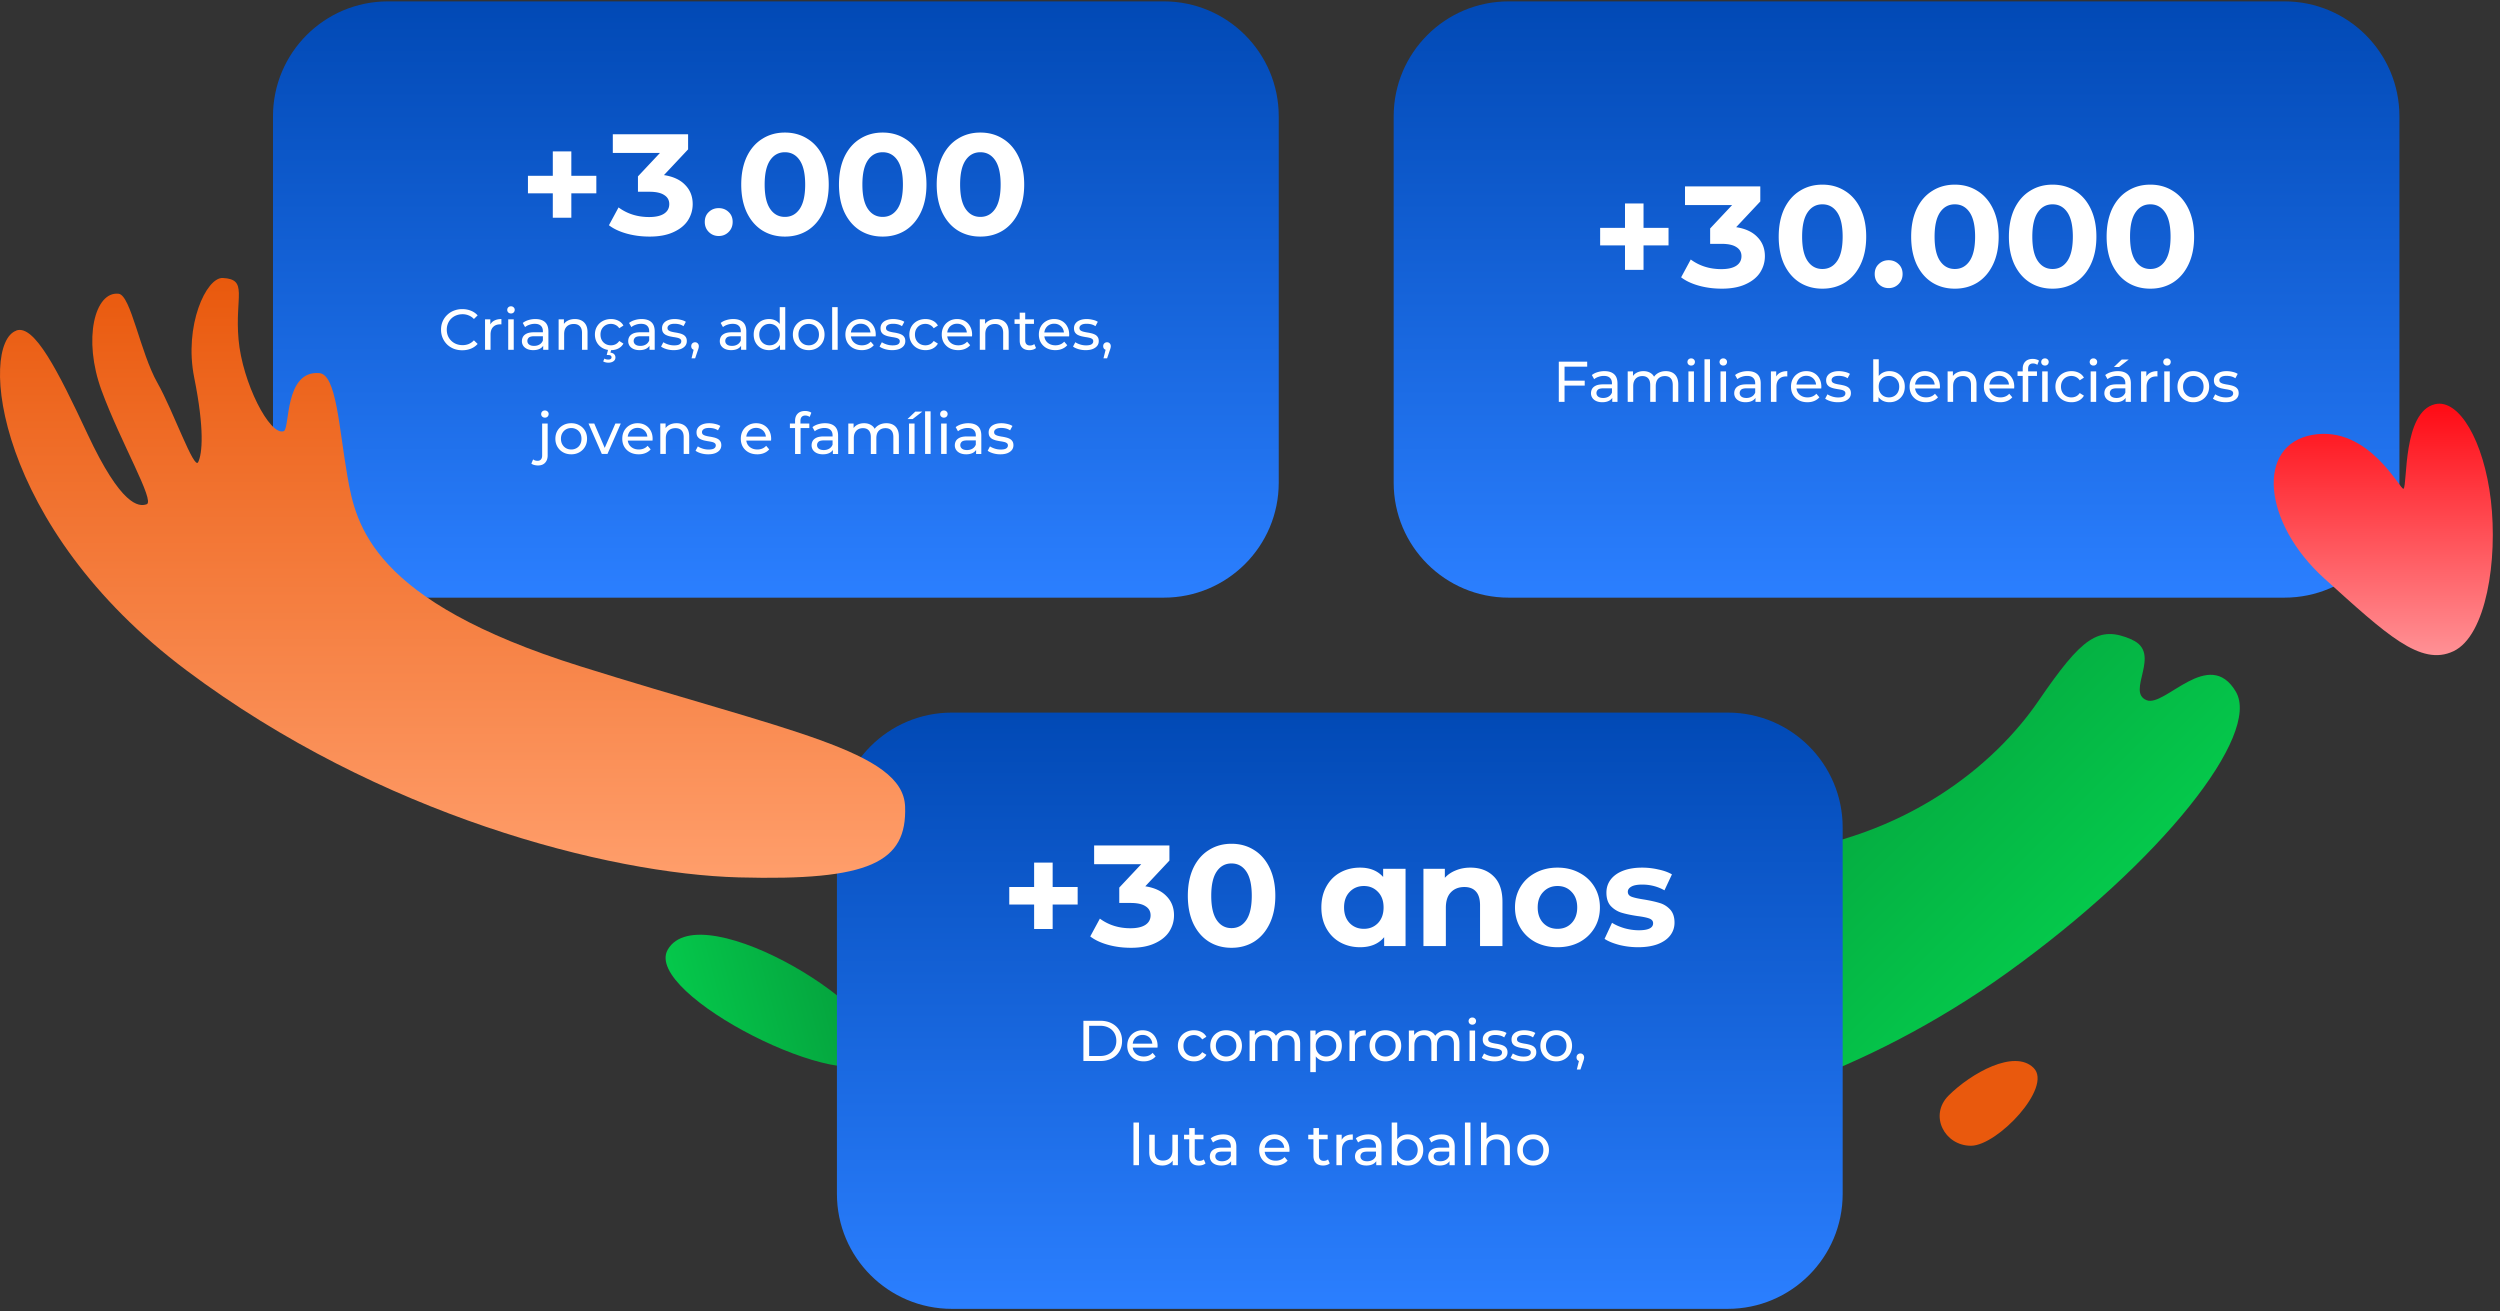<svg xmlns="http://www.w3.org/2000/svg" width="696" height="365" fill="none" class="w-full"><rect width="100%" height="100%" fill="#333333" stroke="none"/><path fill="url(#a)" d="M593.559 178.078c-9.372-4.125-13.934-.626-26.072 17.09-12.137 17.715-36.72 38.209-74.468 42.605-37.736 4.409-57.332 11.027-54.164 22.798 3.167 11.771 18.874 11.027 17.846 11.771-1.028.745-15.081 6.784-11.039 17.184 4.042 10.401 14.005 3.18 14.903 4.432.899 1.253-5.093 6.063 4.208 12.528 9.301 6.465 53.998-6.914 94.028-35.668 43.244-31.071 70.71-66.337 63.654-78.262-7.446-12.599-19.713 4.396-24.819 2.387-5.909-2.34 4.432-13.083-4.101-16.841l.024-.024Z"/><path fill="url(#b)" d="M185.907 264.375c-7.162 12.405 51.217 41.647 57.977 29.938 6.76-11.709-48.806-45.823-57.977-29.938Z"/><path fill="#E9590D" d="M542.483 305.003c-5.516 5.516-1.137 13.973 6.234 13.973s22.798-16.313 17.449-21.661c-5.348-5.348-17.449 1.471-23.683 7.688Z"/><path fill="url(#c)" d="M76 32.385c0-17.673 14.327-32 32-32h216c17.673 0 32 14.327 32 32v102c0 17.673-14.327 32-32 32H108c-17.673 0-32-14.327-32-32v-102Z"/><path fill="#fff" d="M166.02 53.825h-6.96v6.8h-5.16v-6.8h-6.92v-4.88h6.92v-6.8h5.16v6.8h6.96v4.88Zm18.825-5.08c2.587.4 4.56 1.32 5.92 2.76 1.387 1.414 2.08 3.187 2.08 5.32 0 1.627-.44 3.134-1.32 4.52-.88 1.36-2.226 2.454-4.04 3.28-1.786.827-4 1.24-6.64 1.24-2.266 0-4.4-.28-6.4-.84-2-.56-3.64-1.333-4.92-2.32l2.68-4.96c2.427 1.787 5.267 2.68 8.52 2.68 1.787 0 3.16-.306 4.12-.92.987-.64 1.48-1.533 1.48-2.68 0-1.093-.466-1.933-1.4-2.52-.906-.613-2.293-.92-4.16-.92h-3.16v-4.28l6.12-6.52h-13.12v-5.2h20.96v4.2l-6.72 7.16Zm15.248 16.96c-1.093 0-2.013-.373-2.76-1.12-.747-.746-1.12-1.68-1.12-2.8 0-1.146.373-2.066 1.12-2.76.747-.72 1.667-1.08 2.76-1.08 1.093 0 2.013.36 2.76 1.08.747.694 1.12 1.614 1.12 2.76 0 1.12-.373 2.054-1.12 2.8-.747.747-1.667 1.12-2.76 1.12Zm18.429.16c-2.373 0-4.48-.573-6.32-1.72-1.84-1.173-3.28-2.853-4.32-5.04-1.013-2.186-1.52-4.76-1.52-7.72s.507-5.533 1.52-7.72c1.04-2.186 2.48-3.853 4.32-5 1.84-1.173 3.947-1.76 6.32-1.76s4.48.587 6.32 1.76c1.84 1.147 3.28 2.814 4.32 5 1.04 2.187 1.56 4.76 1.56 7.72s-.52 5.534-1.56 7.72c-1.04 2.187-2.48 3.867-4.32 5.04-1.84 1.147-3.947 1.72-6.32 1.72Zm0-5.48c1.733 0 3.107-.746 4.12-2.24 1.013-1.493 1.52-3.746 1.52-6.76 0-3.013-.507-5.266-1.52-6.76-1.013-1.493-2.387-2.24-4.12-2.24s-3.107.747-4.12 2.24c-1.013 1.494-1.52 3.747-1.52 6.76 0 3.014.507 5.267 1.52 6.76 1.013 1.494 2.387 2.24 4.12 2.24Zm27.208 5.48c-2.374 0-4.48-.573-6.32-1.72-1.84-1.173-3.28-2.853-4.32-5.04-1.014-2.186-1.52-4.76-1.52-7.72s.506-5.533 1.52-7.72c1.04-2.186 2.48-3.853 4.32-5 1.84-1.173 3.946-1.76 6.32-1.76 2.373 0 4.48.587 6.32 1.76 1.84 1.147 3.28 2.814 4.32 5 1.04 2.187 1.56 4.76 1.56 7.72s-.52 5.534-1.56 7.72c-1.04 2.187-2.48 3.867-4.32 5.04-1.84 1.147-3.947 1.72-6.32 1.72Zm0-5.48c1.733 0 3.106-.746 4.12-2.24 1.013-1.493 1.52-3.746 1.52-6.76 0-3.013-.507-5.266-1.52-6.76-1.014-1.493-2.387-2.24-4.12-2.24-1.734 0-3.107.747-4.12 2.24-1.014 1.494-1.52 3.747-1.52 6.76 0 3.014.506 5.267 1.52 6.76 1.013 1.494 2.386 2.24 4.12 2.24Zm27.208 5.48c-2.374 0-4.48-.573-6.32-1.72-1.84-1.173-3.28-2.853-4.32-5.04-1.014-2.186-1.52-4.76-1.52-7.72s.506-5.533 1.52-7.72c1.04-2.186 2.48-3.853 4.32-5 1.84-1.173 3.946-1.76 6.32-1.76 2.373 0 4.48.587 6.32 1.76 1.84 1.147 3.28 2.814 4.32 5 1.04 2.187 1.56 4.76 1.56 7.72s-.52 5.534-1.56 7.72c-1.04 2.187-2.48 3.867-4.32 5.04-1.84 1.147-3.947 1.72-6.32 1.72Zm0-5.48c1.733 0 3.106-.746 4.12-2.24 1.013-1.493 1.52-3.746 1.52-6.76 0-3.013-.507-5.266-1.52-6.76-1.014-1.493-2.387-2.24-4.12-2.24-1.734 0-3.107.747-4.12 2.24-1.014 1.494-1.52 3.747-1.52 6.76 0 3.014.506 5.267 1.52 6.76 1.013 1.494 2.386 2.24 4.12 2.24ZM128.704 97.513a6.573 6.573 0 0 1-2.368-.416 5.8 5.8 0 0 1-1.872-1.2 5.78 5.78 0 0 1-1.232-1.824c-.299-.693-.448-1.456-.448-2.288 0-.832.149-1.594.448-2.288a5.467 5.467 0 0 1 1.248-1.808 5.464 5.464 0 0 1 1.872-1.2 6.356 6.356 0 0 1 2.368-.432c.864 0 1.658.15 2.384.448.736.288 1.36.72 1.872 1.296l-1.04 1.008a4.068 4.068 0 0 0-1.44-.992 4.378 4.378 0 0 0-1.712-.336c-.63 0-1.216.107-1.76.32a4.117 4.117 0 0 0-2.32 2.272 4.475 4.475 0 0 0-.32 1.712c0 .619.106 1.195.32 1.728a4.16 4.16 0 0 0 2.32 2.256c.544.214 1.13.32 1.76.32a4.57 4.57 0 0 0 1.712-.32 4.165 4.165 0 0 0 1.44-1.024l1.04 1.008a4.964 4.964 0 0 1-1.872 1.312c-.726.299-1.526.448-2.4.448Zm6.33-.128v-8.48h1.472v2.304l-.144-.576a2.605 2.605 0 0 1 1.184-1.344c.555-.31 1.237-.464 2.048-.464v1.488a1.162 1.162 0 0 0-.192-.016h-.16c-.821 0-1.472.246-1.952.736s-.72 1.2-.72 2.128v4.224h-1.536Zm6.453 0v-8.48h1.536v8.48h-1.536Zm.768-10.112c-.298 0-.549-.096-.752-.288a.958.958 0 0 1-.288-.704c0-.288.096-.528.288-.72.203-.192.454-.288.752-.288.299 0 .544.096.736.288.203.182.304.41.304.688 0 .288-.096.534-.288.736-.192.192-.442.288-.752.288Zm8.965 10.112v-1.792l-.08-.336v-3.056c0-.65-.192-1.152-.576-1.504-.373-.362-.939-.544-1.696-.544-.501 0-.992.086-1.472.256-.48.16-.885.379-1.216.656l-.64-1.152c.437-.352.96-.618 1.568-.8a6.496 6.496 0 0 1 1.936-.288c1.163 0 2.059.283 2.688.848.629.566.944 1.43.944 2.592v5.12h-1.456Zm-2.784.096c-.629 0-1.184-.106-1.664-.32-.469-.213-.832-.506-1.088-.88a2.284 2.284 0 0 1-.384-1.296c0-.458.107-.874.32-1.248.224-.373.581-.672 1.072-.896.501-.224 1.173-.336 2.016-.336h2.688v1.104h-2.624c-.768 0-1.285.128-1.552.384-.267.256-.4.566-.4.928 0 .416.165.752.496 1.008.331.246.789.368 1.376.368.576 0 1.077-.128 1.504-.384.437-.256.752-.63.944-1.12l.304 1.056c-.203.502-.56.902-1.072 1.2-.512.288-1.157.432-1.936.432Zm11.611-8.656c.693 0 1.301.134 1.824.4.533.267.949.672 1.248 1.216.298.544.448 1.232.448 2.064v4.88h-1.536v-4.704c0-.821-.203-1.44-.608-1.856-.395-.416-.955-.624-1.68-.624-.544 0-1.019.107-1.424.32-.406.214-.72.528-.944.944-.214.416-.32.934-.32 1.552v4.368h-1.536v-8.48h1.472v2.288l-.24-.608a2.943 2.943 0 0 1 1.28-1.296c.576-.31 1.248-.464 2.016-.464Zm10.058 8.656c-.864 0-1.637-.186-2.32-.56a4.137 4.137 0 0 1-1.584-1.536c-.384-.65-.576-1.397-.576-2.24 0-.842.192-1.59.576-2.24a4.02 4.02 0 0 1 1.584-1.52c.683-.373 1.456-.56 2.32-.56.768 0 1.451.155 2.048.464a3.176 3.176 0 0 1 1.408 1.344l-1.168.752a2.528 2.528 0 0 0-1.024-.912 2.76 2.76 0 0 0-1.28-.304c-.555 0-1.051.123-1.488.368a2.708 2.708 0 0 0-1.04 1.04c-.256.438-.384.96-.384 1.568 0 .608.128 1.136.384 1.584a2.71 2.71 0 0 0 1.04 1.04c.437.246.933.368 1.488.368.459 0 .885-.096 1.28-.288a2.653 2.653 0 0 0 1.024-.928l1.168.736c-.331.587-.8 1.04-1.408 1.36-.597.31-1.28.464-2.048.464Zm-.752 3.488c-.277 0-.533-.032-.768-.096a2.303 2.303 0 0 1-.656-.256l.336-.784c.171.096.341.166.512.208.181.043.373.064.576.064.309 0 .533-.058.672-.176a.536.536 0 0 0 .224-.464.562.562 0 0 0-.224-.464c-.139-.106-.368-.16-.688-.16h-.432l.4-1.568h.88l-.24.912c.459.043.805.187 1.04.432.235.246.352.544.352.896 0 .448-.181.8-.544 1.056-.363.267-.843.4-1.44.4Zm11.461-3.584v-1.792l-.08-.336v-3.056c0-.65-.192-1.152-.576-1.504-.374-.362-.939-.544-1.696-.544a4.36 4.36 0 0 0-1.472.256c-.48.16-.886.379-1.216.656l-.64-1.152c.437-.352.96-.618 1.568-.8a6.49 6.49 0 0 1 1.936-.288c1.162 0 2.058.283 2.688.848.629.566.944 1.43.944 2.592v5.12h-1.456Zm-2.784.096c-.63 0-1.184-.106-1.664-.32-.47-.213-.832-.506-1.088-.88a2.284 2.284 0 0 1-.384-1.296c0-.458.106-.874.32-1.248.224-.373.581-.672 1.072-.896.501-.224 1.173-.336 2.016-.336h2.688v1.104h-2.624c-.768 0-1.286.128-1.552.384-.267.256-.4.566-.4.928 0 .416.165.752.496 1.008.33.246.789.368 1.376.368.576 0 1.077-.128 1.504-.384.437-.256.752-.63.944-1.12l.304 1.056c-.203.502-.56.902-1.072 1.2-.512.288-1.158.432-1.936.432Zm9.514 0a6.979 6.979 0 0 1-2.016-.288c-.629-.192-1.125-.426-1.488-.704l.64-1.216c.363.246.811.454 1.344.624.534.17 1.078.256 1.632.256.715 0 1.227-.101 1.536-.304.32-.202.48-.485.48-.848 0-.266-.096-.474-.288-.624-.192-.15-.448-.261-.768-.336a10.737 10.737 0 0 0-1.04-.192 21.961 21.961 0 0 1-1.152-.224 5.143 5.143 0 0 1-1.056-.384c-.32-.17-.576-.4-.768-.688-.192-.298-.288-.693-.288-1.184 0-.512.144-.96.432-1.344.288-.384.694-.677 1.216-.88.534-.213 1.163-.32 1.888-.32.555 0 1.115.07 1.68.208.576.128 1.046.315 1.408.56l-.656 1.216a3.624 3.624 0 0 0-1.2-.528 5.534 5.534 0 0 0-1.248-.144c-.672 0-1.173.112-1.504.336-.33.214-.496.49-.496.832 0 .288.096.512.288.672.203.15.459.267.768.352.32.086.672.16 1.056.224.384.054.768.128 1.152.224.384.086.731.208 1.04.368.32.16.576.384.768.672.203.288.304.672.304 1.152 0 .512-.149.955-.448 1.328-.298.374-.72.667-1.264.88-.544.203-1.194.304-1.952.304Zm4.976 2.272.8-3.232.208.928a1.13 1.13 0 0 1-.784-.288c-.203-.192-.304-.453-.304-.784 0-.32.101-.581.304-.784.213-.202.469-.304.768-.304.309 0 .56.107.752.32.192.203.288.459.288.768 0 .107-.011.214-.032.32a1.982 1.982 0 0 1-.08.352 4.105 4.105 0 0 1-.16.48l-.752 2.224h-1.008Zm13.794-2.368v-1.792l-.08-.336v-3.056c0-.65-.192-1.152-.576-1.504-.374-.362-.939-.544-1.696-.544a4.36 4.36 0 0 0-1.472.256c-.48.16-.886.379-1.216.656l-.64-1.152c.437-.352.96-.618 1.568-.8a6.49 6.49 0 0 1 1.936-.288c1.162 0 2.058.283 2.688.848.629.566.944 1.43.944 2.592v5.12h-1.456Zm-2.784.096c-.63 0-1.184-.106-1.664-.32-.47-.213-.832-.506-1.088-.88a2.284 2.284 0 0 1-.384-1.296c0-.458.106-.874.32-1.248.224-.373.581-.672 1.072-.896.501-.224 1.173-.336 2.016-.336h2.688v1.104h-2.624c-.768 0-1.286.128-1.552.384-.267.256-.4.566-.4.928 0 .416.165.752.496 1.008.33.246.789.368 1.376.368.576 0 1.077-.128 1.504-.384.437-.256.752-.63.944-1.12l.304 1.056c-.203.502-.56.902-1.072 1.2-.512.288-1.158.432-1.936.432Zm10.586 0c-.821 0-1.557-.181-2.208-.544a4.006 4.006 0 0 1-1.52-1.52c-.373-.65-.56-1.408-.56-2.272 0-.864.187-1.616.56-2.256.374-.65.88-1.157 1.52-1.52.651-.362 1.387-.544 2.208-.544.715 0 1.36.16 1.936.48.576.32 1.035.8 1.376 1.44.352.64.528 1.44.528 2.4s-.17 1.76-.512 2.4c-.33.64-.784 1.126-1.36 1.456-.576.32-1.232.48-1.968.48Zm.128-1.344c.534 0 1.014-.122 1.44-.368a2.591 2.591 0 0 0 1.024-1.04c.256-.458.384-.986.384-1.584 0-.608-.128-1.13-.384-1.568a2.59 2.59 0 0 0-1.024-1.04 2.832 2.832 0 0 0-1.44-.368c-.544 0-1.029.123-1.456.368a2.745 2.745 0 0 0-1.024 1.04c-.256.438-.384.96-.384 1.568 0 .598.128 1.126.384 1.584.256.448.598.795 1.024 1.04a2.87 2.87 0 0 0 1.456.368Zm2.896 1.248v-2.288l.096-1.968-.16-1.968v-5.648h1.536v11.872h-1.472Zm8.011.096c-.854 0-1.611-.186-2.272-.56a4.165 4.165 0 0 1-1.568-1.536c-.384-.661-.576-1.408-.576-2.24 0-.842.192-1.59.576-2.24a4.046 4.046 0 0 1 1.568-1.52c.661-.373 1.418-.56 2.272-.56.842 0 1.594.187 2.256.56.672.363 1.194.87 1.568 1.52.384.64.576 1.387.576 2.24 0 .843-.192 1.59-.576 2.24a4.026 4.026 0 0 1-1.568 1.536c-.662.374-1.414.56-2.256.56Zm0-1.344a2.87 2.87 0 0 0 1.456-.368 2.604 2.604 0 0 0 1.024-1.04c.245-.458.368-.986.368-1.584 0-.608-.123-1.13-.368-1.568a2.603 2.603 0 0 0-1.024-1.04 2.868 2.868 0 0 0-1.456-.368c-.544 0-1.03.123-1.456.368a2.738 2.738 0 0 0-1.024 1.04c-.256.438-.384.96-.384 1.568 0 .598.128 1.126.384 1.584.256.448.597.795 1.024 1.04.426.246.912.368 1.456.368Zm6.524 1.248V85.513h1.536v11.872h-1.536Zm8.245.096c-.907 0-1.707-.186-2.4-.56a4.105 4.105 0 0 1-1.6-1.536c-.374-.65-.56-1.397-.56-2.24 0-.842.181-1.59.544-2.24.373-.65.88-1.157 1.52-1.52.65-.373 1.381-.56 2.192-.56.821 0 1.546.182 2.176.544.629.363 1.12.875 1.472 1.536.362.65.544 1.414.544 2.288 0 .064-.006.139-.016.224 0 .086-.006.166-.016.24h-7.216v-1.104h6.416l-.624.384c.01-.544-.102-1.03-.336-1.456a2.497 2.497 0 0 0-.976-.992c-.406-.245-.88-.368-1.424-.368-.534 0-1.008.123-1.424.368-.416.235-.742.57-.976 1.008-.235.427-.352.918-.352 1.472v.256c0 .566.128 1.072.384 1.52.266.438.634.779 1.104 1.024.469.246 1.008.368 1.616.368.501 0 .954-.085 1.36-.256.416-.17.778-.426 1.088-.768l.848.992c-.384.448-.864.79-1.44 1.024-.566.235-1.2.352-1.904.352Zm8.452 0a6.979 6.979 0 0 1-2.016-.288c-.629-.192-1.125-.426-1.488-.704l.64-1.216c.363.246.811.454 1.344.624.534.17 1.078.256 1.632.256.715 0 1.227-.101 1.536-.304.32-.202.48-.485.48-.848 0-.266-.096-.474-.288-.624-.192-.15-.448-.261-.768-.336a10.737 10.737 0 0 0-1.04-.192 21.961 21.961 0 0 1-1.152-.224 5.143 5.143 0 0 1-1.056-.384c-.32-.17-.576-.4-.768-.688-.192-.298-.288-.693-.288-1.184 0-.512.144-.96.432-1.344.288-.384.694-.677 1.216-.88.534-.213 1.163-.32 1.888-.32.555 0 1.115.07 1.68.208.576.128 1.046.315 1.408.56l-.656 1.216a3.624 3.624 0 0 0-1.2-.528 5.534 5.534 0 0 0-1.248-.144c-.672 0-1.173.112-1.504.336-.33.214-.496.49-.496.832 0 .288.096.512.288.672.203.15.459.267.768.352.32.086.672.16 1.056.224.384.054.768.128 1.152.224.384.086.731.208 1.04.368.32.16.576.384.768.672.203.288.304.672.304 1.152 0 .512-.149.955-.448 1.328-.298.374-.72.667-1.264.88-.544.203-1.194.304-1.952.304Zm9.28 0c-.864 0-1.637-.186-2.32-.56a4.137 4.137 0 0 1-1.584-1.536c-.384-.65-.576-1.397-.576-2.24 0-.842.192-1.59.576-2.24a4.02 4.02 0 0 1 1.584-1.52c.683-.373 1.456-.56 2.32-.56.768 0 1.451.155 2.048.464a3.176 3.176 0 0 1 1.408 1.344l-1.168.752a2.528 2.528 0 0 0-1.024-.912 2.76 2.76 0 0 0-1.28-.304c-.555 0-1.051.123-1.488.368a2.708 2.708 0 0 0-1.04 1.04c-.256.438-.384.96-.384 1.568 0 .608.128 1.136.384 1.584a2.71 2.71 0 0 0 1.04 1.04c.437.246.933.368 1.488.368.459 0 .885-.096 1.28-.288a2.653 2.653 0 0 0 1.024-.928l1.168.736c-.331.587-.8 1.04-1.408 1.36-.597.31-1.28.464-2.048.464Zm9.096 0c-.907 0-1.707-.186-2.4-.56a4.105 4.105 0 0 1-1.6-1.536c-.374-.65-.56-1.397-.56-2.24 0-.842.181-1.59.544-2.24.373-.65.88-1.157 1.52-1.52.65-.373 1.381-.56 2.192-.56.821 0 1.546.182 2.176.544.629.363 1.12.875 1.472 1.536.362.65.544 1.414.544 2.288 0 .064-.006.139-.016.224 0 .086-.006.166-.016.24h-7.216v-1.104h6.416l-.624.384c.01-.544-.102-1.03-.336-1.456a2.497 2.497 0 0 0-.976-.992c-.406-.245-.88-.368-1.424-.368-.534 0-1.008.123-1.424.368-.416.235-.742.57-.976 1.008-.235.427-.352.918-.352 1.472v.256c0 .566.128 1.072.384 1.52.266.438.634.779 1.104 1.024.469.246 1.008.368 1.616.368.501 0 .954-.085 1.36-.256.416-.17.778-.426 1.088-.768l.848.992c-.384.448-.864.79-1.44 1.024-.566.235-1.2.352-1.904.352Zm10.549-8.656c.693 0 1.301.134 1.824.4.533.267.949.672 1.248 1.216.298.544.448 1.232.448 2.064v4.88h-1.536v-4.704c0-.821-.203-1.44-.608-1.856-.395-.416-.955-.624-1.68-.624-.544 0-1.019.107-1.424.32-.406.214-.72.528-.944.944-.214.416-.32.934-.32 1.552v4.368h-1.536v-8.48h1.472v2.288l-.24-.608a2.943 2.943 0 0 1 1.28-1.296c.576-.31 1.248-.464 2.016-.464Zm9.274 8.656c-.853 0-1.515-.23-1.984-.688-.469-.458-.704-1.114-.704-1.968V87.05h1.536v7.712c0 .459.112.81.336 1.056.235.246.565.368.992.368.48 0 .88-.133 1.2-.4l.48 1.104a2.229 2.229 0 0 1-.848.448 3.49 3.49 0 0 1-1.008.144Zm-4.128-7.312v-1.264h5.408v1.264h-5.408Zm11.336 7.312c-.907 0-1.707-.186-2.4-.56a4.105 4.105 0 0 1-1.6-1.536c-.373-.65-.56-1.397-.56-2.24 0-.842.181-1.59.544-2.24.373-.65.88-1.157 1.52-1.52.651-.373 1.381-.56 2.192-.56.821 0 1.547.182 2.176.544.629.363 1.12.875 1.472 1.536.363.65.544 1.414.544 2.288 0 .064-.005.139-.016.224 0 .086-.005.166-.016.24h-7.216v-1.104h6.416l-.624.384c.011-.544-.101-1.03-.336-1.456a2.497 2.497 0 0 0-.976-.992c-.405-.245-.88-.368-1.424-.368a2.75 2.75 0 0 0-1.424.368c-.416.235-.741.57-.976 1.008-.235.427-.352.918-.352 1.472v.256c0 .566.128 1.072.384 1.52a2.77 2.77 0 0 0 1.104 1.024c.469.246 1.008.368 1.616.368.501 0 .955-.085 1.36-.256.416-.17.779-.426 1.088-.768l.848.992c-.384.448-.864.79-1.44 1.024-.565.235-1.2.352-1.904.352Zm8.453 0a6.979 6.979 0 0 1-2.016-.288c-.63-.192-1.126-.426-1.488-.704l.64-1.216c.362.246.81.454 1.344.624.533.17 1.077.256 1.632.256.714 0 1.226-.101 1.536-.304.32-.202.48-.485.48-.848 0-.266-.096-.474-.288-.624-.192-.15-.448-.261-.768-.336-.31-.074-.656-.138-1.04-.192a21.961 21.961 0 0 1-1.152-.224 5.143 5.143 0 0 1-1.056-.384c-.32-.17-.576-.4-.768-.688-.192-.298-.288-.693-.288-1.184 0-.512.144-.96.432-1.344.288-.384.693-.677 1.216-.88.533-.213 1.162-.32 1.888-.32.554 0 1.114.07 1.68.208.576.128 1.045.315 1.408.56l-.656 1.216a3.624 3.624 0 0 0-1.2-.528 5.534 5.534 0 0 0-1.248-.144c-.672 0-1.174.112-1.504.336-.331.214-.496.49-.496.832 0 .288.096.512.288.672.202.15.458.267.768.352.32.086.672.16 1.056.224.384.054.768.128 1.152.224.384.086.73.208 1.04.368.32.16.576.384.768.672.202.288.304.672.304 1.152 0 .512-.15.955-.448 1.328-.299.374-.72.667-1.264.88-.544.203-1.195.304-1.952.304Zm4.975 2.272.8-3.232.208.928c-.309 0-.57-.096-.784-.288-.202-.192-.304-.453-.304-.784 0-.32.102-.581.304-.784.214-.202.47-.304.768-.304.31 0 .56.107.752.32.192.203.288.459.288.768 0 .107-.01.214-.032.32-.01.096-.037.214-.08.352a4.105 4.105 0 0 1-.16.48l-.752 2.224h-1.008Zm-157.441 29.832c-.352 0-.688-.042-1.008-.128a2.302 2.302 0 0 1-.832-.384l.496-1.184c.32.267.736.4 1.248.4.406 0 .715-.128.928-.384.224-.245.336-.613.336-1.104v-8.896h1.536v8.864c0 .864-.234 1.547-.704 2.048-.458.512-1.125.768-2 .768Zm1.936-13.312c-.298 0-.549-.096-.752-.288a.957.957 0 0 1-.288-.704c0-.288.096-.528.288-.72.203-.192.454-.288.752-.288.299 0 .544.096.736.288a.884.884 0 0 1 .304.688c0 .288-.096.534-.288.736-.192.192-.442.288-.752.288Zm7.331 10.208c-.853 0-1.61-.186-2.272-.56a4.166 4.166 0 0 1-1.568-1.536c-.384-.661-.576-1.408-.576-2.24 0-.842.192-1.589.576-2.24a4.06 4.06 0 0 1 1.568-1.52c.662-.373 1.419-.56 2.272-.56.843 0 1.595.187 2.256.56.672.363 1.195.87 1.568 1.52.384.64.576 1.387.576 2.24 0 .843-.192 1.59-.576 2.24a4.014 4.014 0 0 1-1.568 1.536c-.661.374-1.413.56-2.256.56Zm0-1.344a2.86 2.86 0 0 0 1.456-.368 2.589 2.589 0 0 0 1.024-1.04c.246-.458.368-.986.368-1.584 0-.608-.122-1.13-.368-1.568a2.595 2.595 0 0 0-1.024-1.04 2.87 2.87 0 0 0-1.456-.368c-.544 0-1.029.123-1.456.368a2.75 2.75 0 0 0-1.024 1.04c-.256.438-.384.96-.384 1.568 0 .598.128 1.126.384 1.584.256.448.598.795 1.024 1.04.427.246.912.368 1.456.368Zm8.514 1.248-3.712-8.48h1.6l3.296 7.68h-.768l3.36-7.68h1.504l-3.712 8.48h-1.568Zm10.255.096c-.906 0-1.706-.186-2.4-.56a4.106 4.106 0 0 1-1.6-1.536c-.373-.65-.56-1.397-.56-2.24 0-.842.182-1.589.544-2.24.374-.65.88-1.157 1.52-1.52.651-.373 1.382-.56 2.192-.56.822 0 1.547.182 2.176.544.63.363 1.12.875 1.472 1.536.363.651.544 1.414.544 2.288 0 .064-.005.139-.016.224 0 .086-.005.166-.016.24h-7.216v-1.104h6.416l-.624.384c.011-.544-.101-1.029-.336-1.456a2.498 2.498 0 0 0-.976-.992c-.405-.245-.88-.368-1.424-.368-.533 0-1.008.123-1.424.368a2.476 2.476 0 0 0-.976 1.008c-.234.427-.352.918-.352 1.472v.256c0 .566.128 1.072.384 1.52.267.438.635.779 1.104 1.024.47.246 1.008.368 1.616.368.502 0 .955-.085 1.36-.256.416-.17.779-.426 1.088-.768l.848.992c-.384.448-.864.79-1.44 1.024-.565.235-1.2.352-1.904.352Zm10.549-8.656c.694 0 1.302.134 1.824.4.534.267.95.672 1.248 1.216.299.544.448 1.232.448 2.064v4.88h-1.536v-4.704c0-.821-.202-1.44-.608-1.856-.394-.416-.954-.624-1.68-.624-.544 0-1.018.107-1.424.32-.405.214-.72.528-.944.944-.213.416-.32.934-.32 1.552v4.368h-1.536v-8.48h1.472v2.288l-.24-.608a2.955 2.955 0 0 1 1.28-1.296c.576-.309 1.248-.464 2.016-.464Zm8.795 8.656a6.979 6.979 0 0 1-2.016-.288c-.63-.192-1.126-.426-1.488-.704l.64-1.216c.362.246.81.454 1.344.624a5.31 5.31 0 0 0 1.632.256c.714 0 1.226-.101 1.536-.304.32-.202.48-.485.48-.848a.748.748 0 0 0-.288-.624c-.192-.149-.448-.261-.768-.336-.31-.074-.656-.138-1.04-.192a21.263 21.263 0 0 1-1.152-.224 5.143 5.143 0 0 1-1.056-.384c-.32-.17-.576-.4-.768-.688-.192-.298-.288-.693-.288-1.184 0-.512.144-.96.432-1.344.288-.384.693-.677 1.216-.88.533-.213 1.162-.32 1.888-.32.554 0 1.114.07 1.68.208.576.128 1.045.315 1.408.56l-.656 1.216a3.624 3.624 0 0 0-1.2-.528 5.534 5.534 0 0 0-1.248-.144c-.672 0-1.174.112-1.504.336-.331.214-.496.491-.496.832 0 .288.096.512.288.672.202.15.458.267.768.352.32.086.672.16 1.056.224.384.054.768.128 1.152.224.384.086.73.208 1.04.368.32.16.576.384.768.672.202.288.304.672.304 1.152 0 .512-.15.955-.448 1.328-.299.374-.72.667-1.264.88-.544.203-1.195.304-1.952.304Zm13.656 0c-.906 0-1.706-.186-2.4-.56a4.106 4.106 0 0 1-1.6-1.536c-.373-.65-.56-1.397-.56-2.24 0-.842.182-1.589.544-2.24.374-.65.88-1.157 1.52-1.52.651-.373 1.382-.56 2.192-.56.822 0 1.547.182 2.176.544.63.363 1.12.875 1.472 1.536.363.651.544 1.414.544 2.288 0 .064-.005.139-.016.224 0 .086-.005.166-.016.24h-7.216v-1.104h6.416l-.624.384c.011-.544-.101-1.029-.336-1.456a2.498 2.498 0 0 0-.976-.992c-.405-.245-.88-.368-1.424-.368-.533 0-1.008.123-1.424.368a2.476 2.476 0 0 0-.976 1.008c-.234.427-.352.918-.352 1.472v.256c0 .566.128 1.072.384 1.52.267.438.635.779 1.104 1.024.47.246 1.008.368 1.616.368.502 0 .955-.085 1.36-.256.416-.17.779-.426 1.088-.768l.848.992c-.384.448-.864.79-1.44 1.024-.565.235-1.2.352-1.904.352Zm10.542-.096v-9.232c0-.832.24-1.493.72-1.984.491-.501 1.184-.752 2.08-.752.331 0 .645.043.944.128.309.075.571.198.784.368l-.464 1.168a1.661 1.661 0 0 0-.544-.288 1.853 1.853 0 0 0-.64-.112c-.448 0-.789.128-1.024.384-.235.246-.352.614-.352 1.104v1.136l.032.704v7.376h-1.536Zm-1.44-7.216v-1.264h5.408v1.264h-5.408Zm11.964 7.216v-1.792l-.08-.336v-3.056c0-.65-.192-1.152-.576-1.504-.373-.362-.938-.544-1.696-.544-.501 0-.992.086-1.472.256a3.69 3.69 0 0 0-1.216.656l-.64-1.152c.438-.352.96-.618 1.568-.8a6.496 6.496 0 0 1 1.936-.288c1.163 0 2.059.283 2.688.848.63.566.944 1.43.944 2.592v5.12h-1.456Zm-2.784.096c-.629 0-1.184-.106-1.664-.32-.469-.213-.832-.506-1.088-.88a2.284 2.284 0 0 1-.384-1.296c0-.458.107-.874.32-1.248.224-.373.582-.672 1.072-.896.502-.224 1.174-.336 2.016-.336h2.688v1.104h-2.624c-.768 0-1.285.128-1.552.384-.266.256-.4.566-.4.928 0 .416.166.752.496 1.008.331.246.79.368 1.376.368.576 0 1.078-.128 1.504-.384a2.17 2.17 0 0 0 .944-1.12l.304 1.056c-.202.502-.56.902-1.072 1.2-.512.288-1.157.432-1.936.432Zm17.691-8.656c.683 0 1.285.134 1.808.4a2.79 2.79 0 0 1 1.216 1.216c.299.544.448 1.232.448 2.064v4.88h-1.536v-4.704c0-.821-.192-1.44-.576-1.856-.384-.416-.923-.624-1.616-.624-.512 0-.96.107-1.344.32a2.195 2.195 0 0 0-.896.944c-.203.416-.304.934-.304 1.552v4.368h-1.536v-4.704c0-.821-.192-1.44-.576-1.856-.373-.416-.912-.624-1.616-.624-.501 0-.944.107-1.328.32a2.195 2.195 0 0 0-.896.944c-.213.416-.32.934-.32 1.552v4.368h-1.536v-8.48h1.472v2.256l-.24-.576a2.899 2.899 0 0 1 1.232-1.296c.555-.309 1.2-.464 1.936-.464.811 0 1.509.203 2.096.608.587.395.971.998 1.152 1.808l-.624-.256c.256-.65.704-1.173 1.344-1.568.64-.394 1.387-.592 2.24-.592Zm6.298 8.56v-8.48h1.536v8.48h-1.536Zm-.432-9.712 2.176-2.08h1.952l-2.688 2.08h-1.44Zm4.901 9.712v-11.872h1.536v11.872h-1.536Zm4.469 0v-8.48h1.536v8.48h-1.536Zm.768-10.112a1.05 1.05 0 0 1-.752-.288.957.957 0 0 1-.288-.704c0-.288.096-.528.288-.72a1.05 1.05 0 0 1 .752-.288c.298 0 .544.096.736.288a.887.887 0 0 1 .304.688c0 .288-.096.534-.288.736-.192.192-.443.288-.752.288Zm8.964 10.112v-1.792l-.08-.336v-3.056c0-.65-.192-1.152-.576-1.504-.373-.362-.938-.544-1.696-.544-.501 0-.992.086-1.472.256a3.69 3.69 0 0 0-1.216.656l-.64-1.152c.438-.352.96-.618 1.568-.8a6.496 6.496 0 0 1 1.936-.288c1.163 0 2.059.283 2.688.848.63.566.944 1.43.944 2.592v5.12h-1.456Zm-2.784.096c-.629 0-1.184-.106-1.664-.32-.469-.213-.832-.506-1.088-.88a2.284 2.284 0 0 1-.384-1.296c0-.458.107-.874.32-1.248.224-.373.582-.672 1.072-.896.502-.224 1.174-.336 2.016-.336h2.688v1.104h-2.624c-.768 0-1.285.128-1.552.384-.266.256-.4.566-.4.928 0 .416.166.752.496 1.008.331.246.79.368 1.376.368.576 0 1.078-.128 1.504-.384a2.17 2.17 0 0 0 .944-1.12l.304 1.056c-.202.502-.56.902-1.072 1.2-.512.288-1.157.432-1.936.432Zm9.515 0a6.979 6.979 0 0 1-2.016-.288c-.629-.192-1.125-.426-1.488-.704l.64-1.216c.363.246.811.454 1.344.624a5.31 5.31 0 0 0 1.632.256c.715 0 1.227-.101 1.536-.304.32-.202.48-.485.48-.848a.748.748 0 0 0-.288-.624c-.192-.149-.448-.261-.768-.336a11.18 11.18 0 0 0-1.04-.192 21.263 21.263 0 0 1-1.152-.224 5.143 5.143 0 0 1-1.056-.384c-.32-.17-.576-.4-.768-.688-.192-.298-.288-.693-.288-1.184 0-.512.144-.96.432-1.344.288-.384.693-.677 1.216-.88.533-.213 1.163-.32 1.888-.32.555 0 1.115.07 1.68.208.576.128 1.045.315 1.408.56l-.656 1.216a3.624 3.624 0 0 0-1.2-.528 5.534 5.534 0 0 0-1.248-.144c-.672 0-1.173.112-1.504.336-.331.214-.496.491-.496.832 0 .288.096.512.288.672.203.15.459.267.768.352.32.086.672.16 1.056.224.384.054.768.128 1.152.224.384.086.731.208 1.04.368.32.16.576.384.768.672.203.288.304.672.304 1.152 0 .512-.149.955-.448 1.328-.299.374-.72.667-1.264.88-.544.203-1.195.304-1.952.304Z"/><path fill="url(#d)" d="M233 230.385c0-17.673 14.327-32 32-32h216c17.673 0 32 14.327 32 32v102c0 17.673-14.327 32-32 32H265c-17.673 0-32-14.327-32-32v-102Z"/><path fill="#fff" d="M300.02 251.825h-6.96v6.8h-5.16v-6.8h-6.92v-4.88h6.92v-6.8h5.16v6.8h6.96v4.88Zm18.825-5.08c2.587.4 4.56 1.32 5.92 2.76 1.387 1.414 2.08 3.187 2.08 5.32 0 1.627-.44 3.134-1.32 4.52-.88 1.36-2.226 2.454-4.04 3.28-1.786.827-4 1.24-6.64 1.24-2.266 0-4.4-.28-6.4-.84-2-.56-3.64-1.333-4.92-2.32l2.68-4.96c2.427 1.787 5.267 2.68 8.52 2.68 1.787 0 3.16-.306 4.12-.92.987-.64 1.48-1.533 1.48-2.68 0-1.093-.466-1.933-1.4-2.52-.906-.613-2.293-.92-4.16-.92h-3.16v-4.28l6.12-6.52h-13.12v-5.2h20.96v4.2l-6.72 7.16Zm24.008 17.12c-2.373 0-4.48-.573-6.32-1.72-1.84-1.173-3.28-2.853-4.32-5.04-1.013-2.186-1.52-4.76-1.52-7.72s.507-5.533 1.52-7.72c1.04-2.186 2.48-3.853 4.32-5 1.84-1.173 3.947-1.76 6.32-1.76s4.48.587 6.32 1.76c1.84 1.147 3.28 2.814 4.32 5 1.04 2.187 1.56 4.76 1.56 7.72s-.52 5.534-1.56 7.72c-1.04 2.187-2.48 3.867-4.32 5.04-1.84 1.147-3.947 1.72-6.32 1.72Zm0-5.48c1.733 0 3.107-.746 4.12-2.24 1.013-1.493 1.52-3.746 1.52-6.76 0-3.013-.507-5.266-1.52-6.76-1.013-1.493-2.387-2.24-4.12-2.24s-3.107.747-4.12 2.24c-1.013 1.494-1.52 3.747-1.52 6.76 0 3.014.507 5.267 1.52 6.76 1.013 1.494 2.387 2.24 4.12 2.24Zm48.456-16.52v21.52h-5.96v-2.48c-1.547 1.867-3.787 2.8-6.72 2.8-2.027 0-3.867-.453-5.52-1.36-1.627-.906-2.907-2.2-3.84-3.88-.933-1.68-1.4-3.626-1.4-5.84 0-2.213.467-4.16 1.4-5.84.933-1.68 2.213-2.973 3.84-3.88 1.653-.906 3.493-1.36 5.52-1.36 2.747 0 4.893.867 6.44 2.6v-2.28h6.24Zm-11.6 16.72c1.573 0 2.88-.533 3.92-1.6 1.04-1.093 1.56-2.546 1.56-4.36 0-1.813-.52-3.253-1.56-4.32-1.04-1.093-2.347-1.64-3.92-1.64-1.6 0-2.92.547-3.96 1.64-1.04 1.067-1.56 2.507-1.56 4.32 0 1.814.52 3.267 1.56 4.36 1.04 1.067 2.36 1.6 3.96 1.6Zm29.657-17.04c2.667 0 4.814.8 6.44 2.4 1.654 1.6 2.48 3.974 2.48 7.12v12.32h-6.24v-11.36c0-1.706-.373-2.973-1.12-3.8-.746-.853-1.826-1.28-3.24-1.28-1.573 0-2.826.494-3.76 1.48-.933.96-1.4 2.4-1.4 4.32v10.64h-6.24v-21.52h5.96v2.52c.827-.906 1.854-1.6 3.08-2.08 1.227-.506 2.574-.76 4.04-.76Zm24.251 22.16c-2.267 0-4.307-.466-6.12-1.4-1.787-.96-3.187-2.28-4.2-3.96-1.013-1.68-1.52-3.586-1.52-5.72 0-2.133.507-4.04 1.52-5.72 1.013-1.68 2.413-2.986 4.2-3.92 1.813-.96 3.853-1.44 6.12-1.44s4.293.48 6.08 1.44c1.787.934 3.187 2.24 4.2 3.92 1.013 1.68 1.52 3.587 1.52 5.72 0 2.134-.507 4.04-1.52 5.72-1.013 1.68-2.413 3-4.2 3.96-1.787.934-3.813 1.4-6.08 1.4Zm0-5.12c1.6 0 2.907-.533 3.92-1.6 1.04-1.093 1.56-2.546 1.56-4.36 0-1.813-.52-3.253-1.56-4.32-1.013-1.093-2.32-1.64-3.92-1.64s-2.92.547-3.96 1.64c-1.04 1.067-1.56 2.507-1.56 4.32 0 1.814.52 3.267 1.56 4.36 1.04 1.067 2.36 1.6 3.96 1.6Zm22.411 5.12a21.5 21.5 0 0 1-5.24-.64c-1.707-.453-3.067-1.013-4.08-1.68l2.08-4.48c.96.614 2.12 1.12 3.48 1.52 1.36.374 2.693.56 4 .56 2.64 0 3.96-.653 3.96-1.96 0-.613-.36-1.053-1.08-1.32-.72-.266-1.827-.493-3.32-.68-1.76-.266-3.214-.573-4.36-.92a6.894 6.894 0 0 1-3-1.84c-.827-.88-1.24-2.133-1.24-3.76 0-1.36.386-2.56 1.16-3.6.8-1.066 1.946-1.893 3.44-2.48 1.52-.586 3.306-.88 5.36-.88 1.52 0 3.026.174 4.52.52 1.52.32 2.773.774 3.76 1.36l-2.08 4.44c-1.894-1.066-3.96-1.6-6.2-1.6-1.334 0-2.334.187-3 .56-.667.374-1 .854-1 1.44 0 .667.36 1.134 1.08 1.4.72.267 1.866.52 3.44.76 1.76.294 3.2.614 4.32.96 1.12.32 2.093.92 2.92 1.8.826.88 1.24 2.107 1.24 3.68 0 1.334-.4 2.52-1.2 3.56-.8 1.04-1.974 1.854-3.52 2.44-1.52.56-3.334.84-5.44.84ZM301.618 295.385v-11.2h4.72c1.194 0 2.245.235 3.152.704.917.47 1.626 1.126 2.128 1.968.512.843.768 1.819.768 2.928 0 1.11-.256 2.086-.768 2.928-.502.843-1.211 1.499-2.128 1.968-.907.47-1.958.704-3.152.704h-4.72Zm1.6-1.392h3.024c.928 0 1.728-.176 2.4-.528a3.848 3.848 0 0 0 1.584-1.472c.373-.64.56-1.376.56-2.208 0-.842-.187-1.578-.56-2.208a3.855 3.855 0 0 0-1.584-1.472c-.672-.352-1.472-.528-2.4-.528h-3.024v8.416Zm15.17 1.488c-.906 0-1.706-.186-2.4-.56a4.106 4.106 0 0 1-1.6-1.536c-.373-.65-.56-1.397-.56-2.24 0-.842.182-1.589.544-2.24.374-.65.88-1.157 1.52-1.52.651-.373 1.382-.56 2.192-.56.822 0 1.547.182 2.176.544.63.363 1.12.875 1.472 1.536.363.651.544 1.414.544 2.288 0 .064-.005.139-.016.224 0 .086-.005.166-.016.24h-7.216v-1.104h6.416l-.624.384c.011-.544-.101-1.029-.336-1.456a2.498 2.498 0 0 0-.976-.992c-.405-.245-.88-.368-1.424-.368-.533 0-1.008.123-1.424.368a2.476 2.476 0 0 0-.976 1.008c-.234.427-.352.918-.352 1.472v.256c0 .566.128 1.072.384 1.52.267.438.635.779 1.104 1.024.47.246 1.008.368 1.616.368.502 0 .955-.085 1.36-.256.416-.17.779-.426 1.088-.768l.848.992c-.384.448-.864.79-1.44 1.024-.565.235-1.2.352-1.904.352Zm14.014 0c-.864 0-1.637-.186-2.32-.56a4.131 4.131 0 0 1-1.584-1.536c-.384-.65-.576-1.397-.576-2.24 0-.842.192-1.589.576-2.24a4.028 4.028 0 0 1 1.584-1.52c.683-.373 1.456-.56 2.32-.56.768 0 1.451.155 2.048.464a3.18 3.18 0 0 1 1.408 1.344l-1.168.752a2.528 2.528 0 0 0-1.024-.912 2.77 2.77 0 0 0-1.28-.304 2.99 2.99 0 0 0-1.488.368 2.713 2.713 0 0 0-1.04 1.04c-.256.438-.384.96-.384 1.568 0 .608.128 1.136.384 1.584.256.448.603.795 1.04 1.04a2.98 2.98 0 0 0 1.488.368c.459 0 .885-.096 1.28-.288a2.647 2.647 0 0 0 1.024-.928l1.168.736c-.331.587-.8 1.04-1.408 1.36-.597.31-1.28.464-2.048.464Zm8.952 0c-.854 0-1.611-.186-2.272-.56a4.159 4.159 0 0 1-1.568-1.536c-.384-.661-.576-1.408-.576-2.24 0-.842.192-1.589.576-2.24a4.053 4.053 0 0 1 1.568-1.52c.661-.373 1.418-.56 2.272-.56.842 0 1.594.187 2.256.56.672.363 1.194.87 1.568 1.52.384.64.576 1.387.576 2.24 0 .843-.192 1.59-.576 2.24a4.02 4.02 0 0 1-1.568 1.536c-.662.374-1.414.56-2.256.56Zm0-1.344c.544 0 1.029-.122 1.456-.368a2.601 2.601 0 0 0 1.024-1.04c.245-.458.368-.986.368-1.584 0-.608-.123-1.13-.368-1.568a2.608 2.608 0 0 0-1.024-1.04 2.872 2.872 0 0 0-1.456-.368 2.87 2.87 0 0 0-1.456.368 2.743 2.743 0 0 0-1.024 1.04c-.256.438-.384.96-.384 1.568 0 .598.128 1.126.384 1.584.256.448.597.795 1.024 1.04a2.86 2.86 0 0 0 1.456.368Zm17.132-7.312c.683 0 1.285.134 1.808.4a2.79 2.79 0 0 1 1.216 1.216c.299.544.448 1.232.448 2.064v4.88h-1.536v-4.704c0-.821-.192-1.44-.576-1.856-.384-.416-.923-.624-1.616-.624-.512 0-.96.107-1.344.32a2.195 2.195 0 0 0-.896.944c-.203.416-.304.934-.304 1.552v4.368h-1.536v-4.704c0-.821-.192-1.44-.576-1.856-.373-.416-.912-.624-1.616-.624-.501 0-.944.107-1.328.32a2.195 2.195 0 0 0-.896.944c-.213.416-.32.934-.32 1.552v4.368h-1.536v-8.48h1.472v2.256l-.24-.576a2.899 2.899 0 0 1 1.232-1.296c.555-.309 1.2-.464 1.936-.464.811 0 1.509.203 2.096.608.587.395.971.998 1.152 1.808l-.624-.256c.256-.65.704-1.173 1.344-1.568.64-.394 1.387-.592 2.24-.592Zm10.794 8.656c-.704 0-1.349-.16-1.936-.48-.576-.33-1.04-.816-1.392-1.456-.341-.64-.512-1.44-.512-2.4s.165-1.76.496-2.4c.341-.64.8-1.12 1.376-1.44a4.044 4.044 0 0 1 1.968-.48c.832 0 1.568.182 2.208.544.64.363 1.147.87 1.52 1.52.373.64.56 1.392.56 2.256 0 .864-.187 1.622-.56 2.272a3.991 3.991 0 0 1-1.52 1.52c-.64.363-1.376.544-2.208.544Zm-4.496 3.008v-11.584h1.472v2.288l-.096 1.968.16 1.968v5.36h-1.536Zm4.368-4.352c.544 0 1.029-.122 1.456-.368a2.595 2.595 0 0 0 1.024-1.04c.256-.458.384-.986.384-1.584 0-.608-.128-1.13-.384-1.568a2.601 2.601 0 0 0-1.024-1.04 2.872 2.872 0 0 0-1.456-.368c-.533 0-1.019.123-1.456.368a2.743 2.743 0 0 0-1.024 1.04c-.245.438-.368.96-.368 1.568 0 .598.123 1.126.368 1.584.256.448.597.795 1.024 1.04.437.246.923.368 1.456.368Zm6.538 1.248v-8.48h1.472v2.304l-.144-.576a2.614 2.614 0 0 1 1.184-1.344c.555-.309 1.238-.464 2.048-.464v1.488a1.243 1.243 0 0 0-.192-.016h-.16c-.821 0-1.472.246-1.952.736-.48.491-.72 1.2-.72 2.128v4.224h-1.536Zm10.007.096c-.853 0-1.61-.186-2.272-.56a4.166 4.166 0 0 1-1.568-1.536c-.384-.661-.576-1.408-.576-2.24 0-.842.192-1.589.576-2.24a4.06 4.06 0 0 1 1.568-1.52c.662-.373 1.419-.56 2.272-.56.843 0 1.595.187 2.256.56.672.363 1.195.87 1.568 1.52.384.64.576 1.387.576 2.24 0 .843-.192 1.59-.576 2.24a4.014 4.014 0 0 1-1.568 1.536c-.661.374-1.413.56-2.256.56Zm0-1.344a2.86 2.86 0 0 0 1.456-.368 2.589 2.589 0 0 0 1.024-1.04c.246-.458.368-.986.368-1.584 0-.608-.122-1.13-.368-1.568a2.595 2.595 0 0 0-1.024-1.04 2.87 2.87 0 0 0-1.456-.368c-.544 0-1.029.123-1.456.368a2.75 2.75 0 0 0-1.024 1.04c-.256.438-.384.96-.384 1.568 0 .598.128 1.126.384 1.584.256.448.598.795 1.024 1.04.427.246.912.368 1.456.368Zm17.133-7.312c.682 0 1.285.134 1.808.4.522.267.928.672 1.216 1.216.298.544.448 1.232.448 2.064v4.88h-1.536v-4.704c0-.821-.192-1.44-.576-1.856-.384-.416-.923-.624-1.616-.624-.512 0-.96.107-1.344.32a2.195 2.195 0 0 0-.896.944c-.203.416-.304.934-.304 1.552v4.368h-1.536v-4.704c0-.821-.192-1.44-.576-1.856-.374-.416-.912-.624-1.616-.624-.502 0-.944.107-1.328.32a2.195 2.195 0 0 0-.896.944c-.214.416-.32.934-.32 1.552v4.368h-1.536v-8.48h1.472v2.256l-.24-.576a2.893 2.893 0 0 1 1.232-1.296c.554-.309 1.2-.464 1.936-.464.81 0 1.509.203 2.096.608.586.395.97.998 1.152 1.808l-.624-.256c.256-.65.704-1.173 1.344-1.568.64-.394 1.386-.592 2.24-.592Zm6.298 8.56v-8.48h1.536v8.48h-1.536Zm.768-10.112c-.299 0-.549-.096-.752-.288a.957.957 0 0 1-.288-.704c0-.288.096-.528.288-.72.203-.192.453-.288.752-.288s.544.096.736.288a.884.884 0 0 1 .304.688c0 .288-.096.534-.288.736-.192.192-.443.288-.752.288Zm6.133 10.208a6.979 6.979 0 0 1-2.016-.288c-.63-.192-1.126-.426-1.488-.704l.64-1.216c.362.246.81.454 1.344.624a5.31 5.31 0 0 0 1.632.256c.714 0 1.226-.101 1.536-.304.32-.202.48-.485.48-.848a.748.748 0 0 0-.288-.624c-.192-.149-.448-.261-.768-.336-.31-.074-.656-.138-1.04-.192a21.263 21.263 0 0 1-1.152-.224 5.143 5.143 0 0 1-1.056-.384c-.32-.17-.576-.4-.768-.688-.192-.298-.288-.693-.288-1.184 0-.512.144-.96.432-1.344.288-.384.693-.677 1.216-.88.533-.213 1.162-.32 1.888-.32.554 0 1.114.07 1.68.208.576.128 1.045.315 1.408.56l-.656 1.216a3.624 3.624 0 0 0-1.2-.528 5.534 5.534 0 0 0-1.248-.144c-.672 0-1.174.112-1.504.336-.331.214-.496.491-.496.832 0 .288.096.512.288.672.202.15.458.267.768.352.32.086.672.16 1.056.224.384.054.768.128 1.152.224.384.086.73.208 1.04.368.32.16.576.384.768.672.202.288.304.672.304 1.152 0 .512-.15.955-.448 1.328-.299.374-.72.667-1.264.88-.544.203-1.195.304-1.952.304Zm8.015 0a6.979 6.979 0 0 1-2.016-.288c-.629-.192-1.125-.426-1.488-.704l.64-1.216c.363.246.811.454 1.344.624a5.32 5.32 0 0 0 1.632.256c.715 0 1.227-.101 1.536-.304.32-.202.48-.485.48-.848a.748.748 0 0 0-.288-.624c-.192-.149-.448-.261-.768-.336a11.18 11.18 0 0 0-1.04-.192 21.263 21.263 0 0 1-1.152-.224 5.143 5.143 0 0 1-1.056-.384c-.32-.17-.576-.4-.768-.688-.192-.298-.288-.693-.288-1.184 0-.512.144-.96.432-1.344.288-.384.694-.677 1.216-.88.534-.213 1.163-.32 1.888-.32.555 0 1.115.07 1.68.208.576.128 1.046.315 1.408.56l-.656 1.216a3.624 3.624 0 0 0-1.2-.528 5.534 5.534 0 0 0-1.248-.144c-.672 0-1.173.112-1.504.336-.33.214-.496.491-.496.832 0 .288.096.512.288.672.203.15.459.267.768.352.32.086.672.16 1.056.224.384.054.768.128 1.152.224.384.086.731.208 1.04.368.32.16.576.384.768.672.203.288.304.672.304 1.152 0 .512-.149.955-.448 1.328-.298.374-.72.667-1.264.88-.544.203-1.194.304-1.952.304Zm9.216 0c-.853 0-1.611-.186-2.272-.56a4.166 4.166 0 0 1-1.568-1.536c-.384-.661-.576-1.408-.576-2.24 0-.842.192-1.589.576-2.24a4.06 4.06 0 0 1 1.568-1.52c.661-.373 1.419-.56 2.272-.56.843 0 1.595.187 2.256.56.672.363 1.195.87 1.568 1.52.384.64.576 1.387.576 2.24 0 .843-.192 1.59-.576 2.24a4.014 4.014 0 0 1-1.568 1.536c-.661.374-1.413.56-2.256.56Zm0-1.344c.544 0 1.029-.122 1.456-.368a2.595 2.595 0 0 0 1.024-1.04c.245-.458.368-.986.368-1.584 0-.608-.123-1.13-.368-1.568a2.601 2.601 0 0 0-1.024-1.04 2.872 2.872 0 0 0-1.456-.368c-.544 0-1.029.123-1.456.368a2.743 2.743 0 0 0-1.024 1.04c-.256.438-.384.96-.384 1.568 0 .598.128 1.126.384 1.584.256.448.597.795 1.024 1.04.427.246.912.368 1.456.368Zm5.729 3.616.8-3.232.208.928c-.31 0-.571-.096-.784-.288-.203-.192-.304-.453-.304-.784 0-.32.101-.581.304-.784.213-.202.469-.304.768-.304.309 0 .56.107.752.32.192.203.288.459.288.768 0 .107-.011.214-.032.32a2.06 2.06 0 0 1-.08.352 4.304 4.304 0 0 1-.16.48l-.752 2.224h-1.008Zm-123.431 26.632v-11.872h1.536v11.872h-1.536Zm8.036.096c-.725 0-1.365-.133-1.92-.4a2.932 2.932 0 0 1-1.28-1.216c-.298-.554-.448-1.248-.448-2.08v-4.88h1.536v4.704c0 .832.198 1.456.592 1.872.406.416.971.624 1.696.624.534 0 .998-.106 1.392-.32.395-.224.699-.544.912-.96.214-.426.32-.938.32-1.536v-4.384h1.536v8.48h-1.456v-2.288l.24.608a2.958 2.958 0 0 1-1.248 1.312c-.554.31-1.178.464-1.872.464Zm10.172 0c-.853 0-1.514-.229-1.984-.688-.469-.458-.704-1.114-.704-1.968v-7.776h1.536v7.712c0 .459.112.811.336 1.056.235.246.566.368.992.368.48 0 .88-.133 1.2-.4l.48 1.104a2.216 2.216 0 0 1-.848.448 3.49 3.49 0 0 1-1.008.144Zm-4.128-7.312v-1.264h5.408v1.264h-5.408Zm13.105 7.216v-1.792l-.08-.336v-3.056c0-.65-.192-1.152-.576-1.504-.373-.362-.938-.544-1.696-.544-.501 0-.992.086-1.472.256a3.69 3.69 0 0 0-1.216.656l-.64-1.152c.438-.352.96-.618 1.568-.8a6.496 6.496 0 0 1 1.936-.288c1.163 0 2.059.283 2.688.848.63.566.944 1.43.944 2.592v5.12h-1.456Zm-2.784.096c-.629 0-1.184-.106-1.664-.32-.469-.213-.832-.506-1.088-.88a2.284 2.284 0 0 1-.384-1.296c0-.458.107-.874.32-1.248.224-.373.582-.672 1.072-.896.502-.224 1.174-.336 2.016-.336h2.688v1.104h-2.624c-.768 0-1.285.128-1.552.384-.266.256-.4.566-.4.928 0 .416.166.752.496 1.008.331.246.79.368 1.376.368.576 0 1.078-.128 1.504-.384a2.17 2.17 0 0 0 .944-1.12l.304 1.056c-.202.502-.56.902-1.072 1.2-.512.288-1.157.432-1.936.432Zm15.156 0c-.907 0-1.707-.186-2.4-.56a4.099 4.099 0 0 1-1.6-1.536c-.374-.65-.56-1.397-.56-2.24 0-.842.181-1.589.544-2.24.373-.65.88-1.157 1.52-1.52.65-.373 1.381-.56 2.192-.56.821 0 1.546.182 2.176.544a3.79 3.79 0 0 1 1.472 1.536c.362.651.544 1.414.544 2.288 0 .064-.006.139-.016.224 0 .086-.006.166-.016.24h-7.216v-1.104h6.416l-.624.384c.01-.544-.102-1.029-.336-1.456a2.504 2.504 0 0 0-.976-.992c-.406-.245-.88-.368-1.424-.368-.534 0-1.008.123-1.424.368a2.47 2.47 0 0 0-.976 1.008c-.235.427-.352.918-.352 1.472v.256c0 .566.128 1.072.384 1.52a2.75 2.75 0 0 0 1.104 1.024c.469.246 1.008.368 1.616.368a3.47 3.47 0 0 0 1.36-.256 2.97 2.97 0 0 0 1.088-.768l.848.992c-.384.448-.864.79-1.44 1.024-.566.235-1.2.352-1.904.352Zm13.23 0c-.854 0-1.515-.229-1.984-.688-.47-.458-.704-1.114-.704-1.968v-7.776h1.536v7.712c0 .459.112.811.336 1.056.234.246.565.368.992.368.48 0 .88-.133 1.2-.4l.48 1.104a2.23 2.23 0 0 1-.848.448 3.49 3.49 0 0 1-1.008.144Zm-4.128-7.312v-1.264h5.408v1.264h-5.408Zm7.841 7.216v-8.48h1.472v2.304l-.144-.576a2.606 2.606 0 0 1 1.184-1.344c.554-.309 1.237-.464 2.048-.464v1.488a1.243 1.243 0 0 0-.192-.016h-.16c-.822 0-1.472.246-1.952.736-.48.491-.72 1.2-.72 2.128v4.224h-1.536Zm11.092 0v-1.792l-.08-.336v-3.056c0-.65-.192-1.152-.576-1.504-.374-.362-.939-.544-1.696-.544-.502 0-.992.086-1.472.256a3.68 3.68 0 0 0-1.216.656l-.64-1.152c.437-.352.96-.618 1.568-.8a6.49 6.49 0 0 1 1.936-.288c1.162 0 2.058.283 2.688.848.629.566.944 1.43.944 2.592v5.12h-1.456Zm-2.784.096c-.63 0-1.184-.106-1.664-.32-.47-.213-.832-.506-1.088-.88a2.284 2.284 0 0 1-.384-1.296c0-.458.106-.874.32-1.248.224-.373.581-.672 1.072-.896.501-.224 1.173-.336 2.016-.336h2.688v1.104h-2.624c-.768 0-1.286.128-1.552.384a1.24 1.24 0 0 0-.4.928c0 .416.165.752.496 1.008.33.246.789.368 1.376.368.576 0 1.077-.128 1.504-.384.437-.256.752-.629.944-1.12l.304 1.056c-.203.502-.56.902-1.072 1.2-.512.288-1.158.432-1.936.432Zm11.578 0c-.725 0-1.381-.16-1.968-.48-.576-.33-1.034-.816-1.376-1.456-.33-.64-.496-1.44-.496-2.4s.171-1.76.512-2.4c.352-.64.816-1.12 1.392-1.44a3.978 3.978 0 0 1 1.936-.48c.832 0 1.568.182 2.208.544.64.363 1.147.87 1.52 1.52.374.64.56 1.392.56 2.256 0 .864-.186 1.622-.56 2.272a3.991 3.991 0 0 1-1.52 1.52c-.64.363-1.376.544-2.208.544Zm-4.496-.096v-11.872h1.536v5.648l-.16 1.968.096 1.968v2.288h-1.472Zm4.368-1.248a2.86 2.86 0 0 0 1.456-.368 2.589 2.589 0 0 0 1.024-1.04c.256-.458.384-.986.384-1.584 0-.608-.128-1.13-.384-1.568a2.595 2.595 0 0 0-1.024-1.04 2.87 2.87 0 0 0-1.456-.368 2.93 2.93 0 0 0-1.456.368 2.75 2.75 0 0 0-1.024 1.04c-.245.438-.368.96-.368 1.568 0 .598.123 1.126.368 1.584.256.448.598.795 1.024 1.04a2.92 2.92 0 0 0 1.456.368Zm11.724 1.248v-1.792l-.08-.336v-3.056c0-.65-.192-1.152-.576-1.504-.373-.362-.938-.544-1.696-.544-.501 0-.992.086-1.472.256a3.69 3.69 0 0 0-1.216.656l-.64-1.152c.438-.352.96-.618 1.568-.8a6.496 6.496 0 0 1 1.936-.288c1.163 0 2.059.283 2.688.848.63.566.944 1.43.944 2.592v5.12h-1.456Zm-2.784.096c-.629 0-1.184-.106-1.664-.32-.469-.213-.832-.506-1.088-.88a2.284 2.284 0 0 1-.384-1.296c0-.458.107-.874.32-1.248.224-.373.582-.672 1.072-.896.502-.224 1.174-.336 2.016-.336h2.688v1.104h-2.624c-.768 0-1.285.128-1.552.384-.266.256-.4.566-.4.928 0 .416.166.752.496 1.008.331.246.79.368 1.376.368.576 0 1.078-.128 1.504-.384a2.17 2.17 0 0 0 .944-1.12l.304 1.056c-.202.502-.56.902-1.072 1.2-.512.288-1.157.432-1.936.432Zm7.083-.096v-11.872h1.536v11.872h-1.536Zm8.997-8.56c.693 0 1.301.134 1.824.4.533.267.949.672 1.248 1.216.298.544.448 1.232.448 2.064v4.88h-1.536v-4.704c0-.821-.203-1.44-.608-1.856-.395-.416-.955-.624-1.68-.624-.544 0-1.019.107-1.424.32-.406.214-.72.528-.944.944-.214.416-.32.934-.32 1.552v4.368h-1.536v-11.872h1.536v5.68l-.304-.608a2.95 2.95 0 0 1 1.28-1.296c.576-.309 1.248-.464 2.016-.464Zm9.994 8.656c-.853 0-1.61-.186-2.272-.56a4.166 4.166 0 0 1-1.568-1.536c-.384-.661-.576-1.408-.576-2.24 0-.842.192-1.589.576-2.24a4.06 4.06 0 0 1 1.568-1.52c.662-.373 1.419-.56 2.272-.56.843 0 1.595.187 2.256.56.672.363 1.195.87 1.568 1.52.384.64.576 1.387.576 2.24 0 .843-.192 1.59-.576 2.24a4.014 4.014 0 0 1-1.568 1.536c-.661.374-1.413.56-2.256.56Zm0-1.344a2.86 2.86 0 0 0 1.456-.368 2.589 2.589 0 0 0 1.024-1.04c.246-.458.368-.986.368-1.584 0-.608-.122-1.13-.368-1.568a2.595 2.595 0 0 0-1.024-1.04 2.87 2.87 0 0 0-1.456-.368c-.544 0-1.029.123-1.456.368a2.75 2.75 0 0 0-1.024 1.04c-.256.438-.384.96-.384 1.568 0 .598.128 1.126.384 1.584.256.448.598.795 1.024 1.04.427.246.912.368 1.456.368Z"/><path fill="url(#e)" d="M388 32.385c0-17.673 14.327-32 32-32h216c17.673 0 32 14.327 32 32v102c0 17.673-14.327 32-32 32H420c-17.673 0-32-14.327-32-32v-102Z"/><path fill="#fff" d="M464.52 68.325h-6.96v6.8h-5.16v-6.8h-6.92v-4.88h6.92v-6.8h5.16v6.8h6.96v4.88Zm18.825-5.08c2.587.4 4.56 1.32 5.92 2.76 1.387 1.414 2.08 3.187 2.08 5.32 0 1.627-.44 3.134-1.32 4.52-.88 1.36-2.226 2.454-4.04 3.28-1.786.827-4 1.24-6.64 1.24-2.266 0-4.4-.28-6.4-.84-2-.56-3.64-1.333-4.92-2.32l2.68-4.96c2.427 1.787 5.267 2.68 8.52 2.68 1.787 0 3.16-.306 4.12-.92.987-.64 1.48-1.533 1.48-2.68 0-1.093-.466-1.933-1.4-2.52-.906-.613-2.293-.92-4.16-.92h-3.16v-4.28l6.12-6.52h-13.12v-5.2h20.96v4.2l-6.72 7.16Zm24.008 17.12c-2.373 0-4.48-.573-6.32-1.72-1.84-1.173-3.28-2.853-4.32-5.04-1.013-2.186-1.52-4.76-1.52-7.72s.507-5.533 1.52-7.72c1.04-2.186 2.48-3.853 4.32-5 1.84-1.173 3.947-1.76 6.32-1.76s4.48.587 6.32 1.76c1.84 1.147 3.28 2.814 4.32 5 1.04 2.187 1.56 4.76 1.56 7.72s-.52 5.534-1.56 7.72c-1.04 2.187-2.48 3.867-4.32 5.04-1.84 1.147-3.947 1.72-6.32 1.72Zm0-5.48c1.733 0 3.107-.746 4.12-2.24 1.013-1.493 1.52-3.746 1.52-6.76 0-3.013-.507-5.266-1.52-6.76-1.013-1.493-2.387-2.24-4.12-2.24s-3.107.747-4.12 2.24c-1.013 1.494-1.52 3.747-1.52 6.76 0 3.014.507 5.267 1.52 6.76 1.013 1.494 2.387 2.24 4.12 2.24Zm18.448 5.32c-1.093 0-2.013-.373-2.76-1.12-.747-.746-1.12-1.68-1.12-2.8 0-1.146.373-2.066 1.12-2.76.747-.72 1.667-1.08 2.76-1.08 1.093 0 2.013.36 2.76 1.08.747.694 1.12 1.614 1.12 2.76 0 1.12-.373 2.054-1.12 2.8-.747.747-1.667 1.12-2.76 1.12Zm18.429.16c-2.374 0-4.48-.573-6.32-1.72-1.84-1.173-3.28-2.853-4.32-5.04-1.014-2.186-1.52-4.76-1.52-7.72s.506-5.533 1.52-7.72c1.04-2.186 2.48-3.853 4.32-5 1.84-1.173 3.946-1.76 6.32-1.76 2.373 0 4.48.587 6.32 1.76 1.84 1.147 3.28 2.814 4.32 5 1.04 2.187 1.56 4.76 1.56 7.72s-.52 5.534-1.56 7.72c-1.04 2.187-2.48 3.867-4.32 5.04-1.84 1.147-3.947 1.72-6.32 1.72Zm0-5.48c1.733 0 3.106-.746 4.12-2.24 1.013-1.493 1.52-3.746 1.52-6.76 0-3.013-.507-5.266-1.52-6.76-1.014-1.493-2.387-2.24-4.12-2.24-1.734 0-3.107.747-4.12 2.24-1.014 1.494-1.52 3.747-1.52 6.76 0 3.014.506 5.267 1.52 6.76 1.013 1.494 2.386 2.24 4.12 2.24Zm27.208 5.48c-2.374 0-4.48-.573-6.32-1.72-1.84-1.173-3.28-2.853-4.32-5.04-1.014-2.186-1.52-4.76-1.52-7.72s.506-5.533 1.52-7.72c1.04-2.186 2.48-3.853 4.32-5 1.84-1.173 3.946-1.76 6.32-1.76 2.373 0 4.48.587 6.32 1.76 1.84 1.147 3.28 2.814 4.32 5 1.04 2.187 1.56 4.76 1.56 7.72s-.52 5.534-1.56 7.72c-1.04 2.187-2.48 3.867-4.32 5.04-1.84 1.147-3.947 1.72-6.32 1.72Zm0-5.48c1.733 0 3.106-.746 4.12-2.24 1.013-1.493 1.52-3.746 1.52-6.76 0-3.013-.507-5.266-1.52-6.76-1.014-1.493-2.387-2.24-4.12-2.24-1.734 0-3.107.747-4.12 2.24-1.014 1.494-1.52 3.747-1.52 6.76 0 3.014.506 5.267 1.52 6.76 1.013 1.494 2.386 2.24 4.12 2.24Zm27.207 5.48c-2.373 0-4.48-.573-6.32-1.72-1.84-1.173-3.28-2.853-4.32-5.04-1.013-2.186-1.52-4.76-1.52-7.72s.507-5.533 1.52-7.72c1.04-2.186 2.48-3.853 4.32-5 1.84-1.173 3.947-1.76 6.32-1.76 2.374 0 4.48.587 6.32 1.76 1.84 1.147 3.28 2.814 4.32 5 1.04 2.187 1.56 4.76 1.56 7.72s-.52 5.534-1.56 7.72c-1.04 2.187-2.48 3.867-4.32 5.04-1.84 1.147-3.946 1.72-6.32 1.72Zm0-5.48c1.734 0 3.107-.746 4.12-2.24 1.014-1.493 1.52-3.746 1.52-6.76 0-3.013-.506-5.266-1.52-6.76-1.013-1.493-2.386-2.24-4.12-2.24-1.733 0-3.106.747-4.12 2.24-1.013 1.494-1.52 3.747-1.52 6.76 0 3.014.507 5.267 1.52 6.76 1.014 1.494 2.387 2.24 4.12 2.24ZM435.409 105.981h5.776v1.376h-5.776v-1.376Zm.16 5.904h-1.6v-11.2h7.904v1.392h-6.304v9.808Zm13.284 0v-1.792l-.08-.336v-3.056c0-.65-.192-1.152-.576-1.504-.374-.362-.939-.544-1.696-.544-.502 0-.992.086-1.472.256a3.68 3.68 0 0 0-1.216.656l-.64-1.152c.437-.352.96-.618 1.568-.8a6.49 6.49 0 0 1 1.936-.288c1.162 0 2.058.283 2.688.848.629.566.944 1.43.944 2.592v5.12h-1.456Zm-2.784.096c-.63 0-1.184-.106-1.664-.32-.47-.213-.832-.506-1.088-.88a2.284 2.284 0 0 1-.384-1.296c0-.458.106-.874.32-1.248.224-.373.581-.672 1.072-.896.501-.224 1.173-.336 2.016-.336h2.688v1.104h-2.624c-.768 0-1.286.128-1.552.384a1.24 1.24 0 0 0-.4.928c0 .416.165.752.496 1.008.33.246.789.368 1.376.368.576 0 1.077-.128 1.504-.384.437-.256.752-.629.944-1.12l.304 1.056c-.203.502-.56.902-1.072 1.2-.512.288-1.158.432-1.936.432Zm17.69-8.656c.683 0 1.286.134 1.808.4a2.79 2.79 0 0 1 1.216 1.216c.299.544.448 1.232.448 2.064v4.88h-1.536v-4.704c0-.821-.192-1.44-.576-1.856-.384-.416-.922-.624-1.616-.624-.512 0-.96.107-1.344.32a2.2 2.2 0 0 0-.896.944c-.202.416-.304.934-.304 1.552v4.368h-1.536v-4.704c0-.821-.192-1.44-.576-1.856-.373-.416-.912-.624-1.616-.624-.501 0-.944.107-1.328.32a2.2 2.2 0 0 0-.896.944c-.213.416-.32.934-.32 1.552v4.368h-1.536v-8.48h1.472v2.256l-.24-.576a2.904 2.904 0 0 1 1.232-1.296c.555-.309 1.2-.464 1.936-.464.811 0 1.51.203 2.096.608.587.395.971.998 1.152 1.808l-.624-.256c.256-.65.704-1.173 1.344-1.568.64-.394 1.387-.592 2.24-.592Zm6.299 8.56v-8.48h1.536v8.48h-1.536Zm.768-10.112a1.05 1.05 0 0 1-.752-.288.957.957 0 0 1-.288-.704c0-.288.096-.528.288-.72a1.05 1.05 0 0 1 .752-.288c.298 0 .544.096.736.288a.887.887 0 0 1 .304.688c0 .288-.096.534-.288.736-.192.192-.443.288-.752.288Zm3.7 10.112v-11.872h1.536v11.872h-1.536Zm4.469 0v-8.48h1.536v8.48h-1.536Zm.768-10.112c-.299 0-.549-.096-.752-.288a.957.957 0 0 1-.288-.704c0-.288.096-.528.288-.72.203-.192.453-.288.752-.288s.544.096.736.288a.884.884 0 0 1 .304.688c0 .288-.096.534-.288.736-.192.192-.443.288-.752.288Zm8.965 10.112v-1.792l-.08-.336v-3.056c0-.65-.192-1.152-.576-1.504-.374-.362-.939-.544-1.696-.544-.502 0-.992.086-1.472.256a3.68 3.68 0 0 0-1.216.656l-.64-1.152c.437-.352.96-.618 1.568-.8a6.49 6.49 0 0 1 1.936-.288c1.162 0 2.058.283 2.688.848.629.566.944 1.43.944 2.592v5.12h-1.456Zm-2.784.096c-.63 0-1.184-.106-1.664-.32-.47-.213-.832-.506-1.088-.88a2.284 2.284 0 0 1-.384-1.296c0-.458.106-.874.32-1.248.224-.373.581-.672 1.072-.896.501-.224 1.173-.336 2.016-.336h2.688v1.104h-2.624c-.768 0-1.286.128-1.552.384a1.24 1.24 0 0 0-.4.928c0 .416.165.752.496 1.008.33.246.789.368 1.376.368.576 0 1.077-.128 1.504-.384.437-.256.752-.629.944-1.12l.304 1.056c-.203.502-.56.902-1.072 1.2-.512.288-1.158.432-1.936.432Zm7.082-.096v-8.48h1.472v2.304l-.144-.576a2.614 2.614 0 0 1 1.184-1.344c.555-.309 1.238-.464 2.048-.464v1.488a1.243 1.243 0 0 0-.192-.016h-.16c-.821 0-1.472.246-1.952.736-.48.491-.72 1.2-.72 2.128v4.224h-1.536Zm10.151.096c-.906 0-1.706-.186-2.4-.56a4.106 4.106 0 0 1-1.6-1.536c-.373-.65-.56-1.397-.56-2.24 0-.842.182-1.589.544-2.24.374-.65.88-1.157 1.52-1.52.651-.373 1.382-.56 2.192-.56.822 0 1.547.182 2.176.544.63.363 1.12.875 1.472 1.536.363.651.544 1.414.544 2.288 0 .064-.005.139-.016.224 0 .086-.005.166-.016.24h-7.216v-1.104h6.416l-.624.384c.011-.544-.101-1.029-.336-1.456a2.498 2.498 0 0 0-.976-.992c-.405-.245-.88-.368-1.424-.368-.533 0-1.008.123-1.424.368a2.476 2.476 0 0 0-.976 1.008c-.234.427-.352.918-.352 1.472v.256c0 .566.128 1.072.384 1.52.267.438.635.779 1.104 1.024.47.246 1.008.368 1.616.368.502 0 .955-.085 1.36-.256.416-.17.779-.426 1.088-.768l.848.992c-.384.448-.864.79-1.44 1.024-.565.235-1.2.352-1.904.352Zm8.453 0a6.979 6.979 0 0 1-2.016-.288c-.629-.192-1.125-.426-1.488-.704l.64-1.216c.363.246.811.454 1.344.624a5.32 5.32 0 0 0 1.632.256c.715 0 1.227-.101 1.536-.304.32-.202.48-.485.48-.848a.748.748 0 0 0-.288-.624c-.192-.149-.448-.261-.768-.336a11.18 11.18 0 0 0-1.04-.192 21.263 21.263 0 0 1-1.152-.224 5.143 5.143 0 0 1-1.056-.384c-.32-.17-.576-.4-.768-.688-.192-.298-.288-.693-.288-1.184 0-.512.144-.96.432-1.344.288-.384.694-.677 1.216-.88.534-.213 1.163-.32 1.888-.32.555 0 1.115.07 1.68.208.576.128 1.046.315 1.408.56l-.656 1.216a3.624 3.624 0 0 0-1.2-.528 5.534 5.534 0 0 0-1.248-.144c-.672 0-1.173.112-1.504.336-.33.214-.496.491-.496.832 0 .288.096.512.288.672.203.15.459.267.768.352.32.086.672.16 1.056.224.384.054.768.128 1.152.224.384.086.731.208 1.04.368.32.16.576.384.768.672.203.288.304.672.304 1.152 0 .512-.149.955-.448 1.328-.298.374-.72.667-1.264.88-.544.203-1.194.304-1.952.304Zm14.377 0c-.726 0-1.382-.16-1.968-.48-.576-.33-1.035-.816-1.376-1.456-.331-.64-.496-1.44-.496-2.4s.17-1.76.512-2.4c.352-.64.816-1.12 1.392-1.44a3.975 3.975 0 0 1 1.936-.48c.832 0 1.568.182 2.208.544.64.363 1.146.87 1.52 1.52.373.64.56 1.392.56 2.256 0 .864-.187 1.622-.56 2.272a3.998 3.998 0 0 1-1.52 1.52c-.64.363-1.376.544-2.208.544Zm-4.496-.096v-11.872h1.536v5.648l-.16 1.968.096 1.968v2.288h-1.472Zm4.368-1.248c.544 0 1.029-.122 1.456-.368a2.601 2.601 0 0 0 1.024-1.04c.256-.458.384-.986.384-1.584 0-.608-.128-1.13-.384-1.568a2.608 2.608 0 0 0-1.024-1.04 2.872 2.872 0 0 0-1.456-.368c-.534 0-1.019.123-1.456.368a2.743 2.743 0 0 0-1.024 1.04c-.246.438-.368.96-.368 1.568 0 .598.122 1.126.368 1.584.256.448.597.795 1.024 1.04.437.246.922.368 1.456.368Zm10.314 1.344c-.907 0-1.707-.186-2.4-.56a4.099 4.099 0 0 1-1.6-1.536c-.373-.65-.56-1.397-.56-2.24 0-.842.181-1.589.544-2.24.373-.65.88-1.157 1.52-1.52.651-.373 1.381-.56 2.192-.56.821 0 1.547.182 2.176.544a3.79 3.79 0 0 1 1.472 1.536c.363.651.544 1.414.544 2.288 0 .064-.005.139-.016.224 0 .086-.005.166-.016.24h-7.216v-1.104h6.416l-.624.384c.011-.544-.101-1.029-.336-1.456a2.504 2.504 0 0 0-.976-.992c-.405-.245-.88-.368-1.424-.368-.533 0-1.008.123-1.424.368a2.476 2.476 0 0 0-.976 1.008c-.235.427-.352.918-.352 1.472v.256c0 .566.128 1.072.384 1.52.267.438.635.779 1.104 1.024.469.246 1.008.368 1.616.368.501 0 .955-.085 1.36-.256.416-.17.779-.426 1.088-.768l.848.992c-.384.448-.864.79-1.44 1.024-.565.235-1.2.352-1.904.352Zm10.549-8.656c.693 0 1.301.134 1.824.4.533.267.949.672 1.248 1.216.298.544.448 1.232.448 2.064v4.88h-1.536v-4.704c0-.821-.203-1.44-.608-1.856-.395-.416-.955-.624-1.68-.624-.544 0-1.019.107-1.424.32-.406.214-.72.528-.944.944-.214.416-.32.934-.32 1.552v4.368h-1.536v-8.48h1.472v2.288l-.24-.608a2.95 2.95 0 0 1 1.28-1.296c.576-.309 1.248-.464 2.016-.464Zm10.138 8.656c-.906 0-1.706-.186-2.4-.56a4.106 4.106 0 0 1-1.6-1.536c-.373-.65-.56-1.397-.56-2.24 0-.842.182-1.589.544-2.24.374-.65.88-1.157 1.52-1.52.651-.373 1.382-.56 2.192-.56.822 0 1.547.182 2.176.544.63.363 1.12.875 1.472 1.536.363.651.544 1.414.544 2.288 0 .064-.005.139-.016.224 0 .086-.005.166-.016.24h-7.216v-1.104h6.416l-.624.384c.011-.544-.101-1.029-.336-1.456a2.498 2.498 0 0 0-.976-.992c-.405-.245-.88-.368-1.424-.368-.533 0-1.008.123-1.424.368a2.476 2.476 0 0 0-.976 1.008c-.234.427-.352.918-.352 1.472v.256c0 .566.128 1.072.384 1.52.267.438.635.779 1.104 1.024.47.246 1.008.368 1.616.368.502 0 .955-.085 1.36-.256.416-.17.779-.426 1.088-.768l.848.992c-.384.448-.864.79-1.44 1.024-.565.235-1.2.352-1.904.352Zm6.245-.096v-9.232c0-.832.24-1.493.72-1.984.491-.501 1.184-.752 2.08-.752.331 0 .646.043.944.128.31.075.571.198.784.368l-.464 1.168a1.661 1.661 0 0 0-.544-.288 1.85 1.85 0 0 0-.64-.112c-.448 0-.789.128-1.024.384-.234.246-.352.614-.352 1.104v1.136l.032.704v7.376h-1.536Zm-1.44-7.216v-1.264h5.408v1.264h-5.408Zm6.864 7.216v-8.48h1.536v8.48h-1.536Zm.768-10.112c-.298 0-.549-.096-.752-.288a.957.957 0 0 1-.288-.704c0-.288.096-.528.288-.72.203-.192.454-.288.752-.288.299 0 .544.096.736.288a.884.884 0 0 1 .304.688c0 .288-.096.534-.288.736-.192.192-.442.288-.752.288Zm7.39 10.208c-.864 0-1.638-.186-2.32-.56a4.131 4.131 0 0 1-1.584-1.536c-.384-.65-.576-1.397-.576-2.24 0-.842.192-1.589.576-2.24a4.028 4.028 0 0 1 1.584-1.52c.682-.373 1.456-.56 2.32-.56.768 0 1.45.155 2.048.464a3.18 3.18 0 0 1 1.408 1.344l-1.168.752a2.535 2.535 0 0 0-1.024-.912 2.773 2.773 0 0 0-1.28-.304 2.99 2.99 0 0 0-1.488.368 2.706 2.706 0 0 0-1.04 1.04c-.256.438-.384.96-.384 1.568 0 .608.128 1.136.384 1.584a2.7 2.7 0 0 0 1.04 1.04 2.98 2.98 0 0 0 1.488.368 2.89 2.89 0 0 0 1.28-.288 2.654 2.654 0 0 0 1.024-.928l1.168.736c-.331.587-.8 1.04-1.408 1.36-.598.31-1.28.464-2.048.464Zm5.335-.096v-8.48h1.536v8.48h-1.536Zm.768-10.112c-.299 0-.549-.096-.752-.288a.957.957 0 0 1-.288-.704c0-.288.096-.528.288-.72.203-.192.453-.288.752-.288s.544.096.736.288a.884.884 0 0 1 .304.688c0 .288-.096.534-.288.736-.192.192-.443.288-.752.288Zm8.965 10.112v-1.792l-.08-.336v-3.056c0-.65-.192-1.152-.576-1.504-.374-.362-.939-.544-1.696-.544-.502 0-.992.086-1.472.256a3.68 3.68 0 0 0-1.216.656l-.64-1.152c.437-.352.96-.618 1.568-.8a6.49 6.49 0 0 1 1.936-.288c1.162 0 2.058.283 2.688.848.629.566.944 1.43.944 2.592v5.12h-1.456Zm-2.784.096c-.63 0-1.184-.106-1.664-.32-.47-.213-.832-.506-1.088-.88a2.284 2.284 0 0 1-.384-1.296c0-.458.106-.874.32-1.248.224-.373.581-.672 1.072-.896.501-.224 1.173-.336 2.016-.336h2.688v1.104h-2.624c-.768 0-1.286.128-1.552.384a1.24 1.24 0 0 0-.4.928c0 .416.165.752.496 1.008.33.246.789.368 1.376.368.576 0 1.077-.128 1.504-.384.437-.256.752-.629.944-1.12l.304 1.056c-.203.502-.56.902-1.072 1.2-.512.288-1.158.432-1.936.432Zm-.48-9.808 2.176-2.08h1.952l-2.688 2.08h-1.44Zm7.562 9.712v-8.48h1.472v2.304l-.144-.576a2.614 2.614 0 0 1 1.184-1.344c.555-.309 1.238-.464 2.048-.464v1.488a1.243 1.243 0 0 0-.192-.016h-.16c-.821 0-1.472.246-1.952.736-.48.491-.72 1.2-.72 2.128v4.224h-1.536Zm6.453 0v-8.48h1.536v8.48h-1.536Zm.768-10.112c-.298 0-.549-.096-.752-.288a.957.957 0 0 1-.288-.704c0-.288.096-.528.288-.72.203-.192.454-.288.752-.288.299 0 .544.096.736.288a.884.884 0 0 1 .304.688c0 .288-.096.534-.288.736-.192.192-.442.288-.752.288Zm7.333 10.208c-.853 0-1.611-.186-2.272-.56a4.166 4.166 0 0 1-1.568-1.536c-.384-.661-.576-1.408-.576-2.24 0-.842.192-1.589.576-2.24a4.06 4.06 0 0 1 1.568-1.52c.661-.373 1.419-.56 2.272-.56.843 0 1.595.187 2.256.56.672.363 1.195.87 1.568 1.52.384.64.576 1.387.576 2.24 0 .843-.192 1.59-.576 2.24a4.014 4.014 0 0 1-1.568 1.536c-.661.374-1.413.56-2.256.56Zm0-1.344c.544 0 1.029-.122 1.456-.368a2.595 2.595 0 0 0 1.024-1.04c.245-.458.368-.986.368-1.584 0-.608-.123-1.13-.368-1.568a2.601 2.601 0 0 0-1.024-1.04 2.872 2.872 0 0 0-1.456-.368c-.544 0-1.029.123-1.456.368a2.743 2.743 0 0 0-1.024 1.04c-.256.438-.384.96-.384 1.568 0 .598.128 1.126.384 1.584.256.448.597.795 1.024 1.04.427.246.912.368 1.456.368Zm8.956 1.344a6.979 6.979 0 0 1-2.016-.288c-.629-.192-1.125-.426-1.488-.704l.64-1.216c.363.246.811.454 1.344.624a5.32 5.32 0 0 0 1.632.256c.715 0 1.227-.101 1.536-.304.32-.202.48-.485.48-.848a.748.748 0 0 0-.288-.624c-.192-.149-.448-.261-.768-.336a11.18 11.18 0 0 0-1.04-.192 21.263 21.263 0 0 1-1.152-.224 5.143 5.143 0 0 1-1.056-.384c-.32-.17-.576-.4-.768-.688-.192-.298-.288-.693-.288-1.184 0-.512.144-.96.432-1.344.288-.384.694-.677 1.216-.88.534-.213 1.163-.32 1.888-.32.555 0 1.115.07 1.68.208.576.128 1.046.315 1.408.56l-.656 1.216a3.624 3.624 0 0 0-1.2-.528 5.534 5.534 0 0 0-1.248-.144c-.672 0-1.173.112-1.504.336-.33.214-.496.491-.496.832 0 .288.096.512.288.672.203.15.459.267.768.352.32.086.672.16 1.056.224.384.054.768.128 1.152.224.384.086.731.208 1.04.368.32.16.576.384.768.672.203.288.304.672.304 1.152 0 .512-.149.955-.448 1.328-.298.374-.72.667-1.264.88-.544.203-1.194.304-1.952.304Z"/><path fill="url(#f)" d="M4.53 92.051c-10.34 3.685-6.27 54.392 47.434 94.619 53.703 40.228 117.24 56.599 153.73 57.597 36.49.998 46.849-4.203 46.284-19.73-.564-15.527-32.518-20.862-90.485-39.057-57.987-18.194-62.407-39.229-64.783-52.952-2.375-13.722-3.057-28.251-7.808-28.654-9.794-.826-8.14 15.527-9.911 16.16-3.895 1.382-11.528-13.569-12.58-25.545-1.05-11.957 2.746-16.736-4.38-17.1-4.596-.231-10.866 13.261-7.964 27.713 2.901 14.452 2.258 21.169 1.11 23.549-1.13 2.38-6.952-14.317-11.333-22.033-4.81-8.483-7.419-24.432-10.807-24.835-6.62-.767-10.047 12.552-4.751 26.946 5.296 14.395 14.916 30.804 12.56 31.649-2.26.806-7.127.422-16.474-19.538C16.097 103.144 9.535 90.228 4.53 92.013v.038Z"/><path fill="url(#g)" d="M669.153 136.056c-.753.757-9.649-17.802-25.404-14.984-15.756 2.817-13.818 24.487 3.374 40.004 17.192 15.503 26.757 24.558 35.918 20.227 9.161-4.331 12.354-25.497 10.415-42.051-1.952-16.554-8.895-28.272-15.532-26.731-9.05 2.103-7.655 22.414-8.771 23.535Z"/><defs><linearGradient id="a" x1="564.038" x2="492.946" y1="271.423" y2="200.331" gradientUnits="userSpaceOnUse"><stop stop-color="#05C84B"/><stop offset="1" stop-color="#059F3C"/></linearGradient><linearGradient id="b" x1="239.368" x2="190.15" y1="272.338" y2="285.526" gradientUnits="userSpaceOnUse"><stop stop-color="#059F3C"/><stop offset="1" stop-color="#05C84B"/></linearGradient><linearGradient id="c" x1="216" x2="216" y1=".385" y2="166.385" gradientUnits="userSpaceOnUse"><stop stop-color="#0149B5"/><stop offset="1" stop-color="#2B7FFF"/></linearGradient><linearGradient id="d" x1="373" x2="373" y1="198.385" y2="364.385" gradientUnits="userSpaceOnUse"><stop stop-color="#0149B5"/><stop offset="1" stop-color="#2B7FFF"/></linearGradient><linearGradient id="e" x1="528" x2="528" y1=".385" y2="166.385" gradientUnits="userSpaceOnUse"><stop stop-color="#0149B5"/><stop offset="1" stop-color="#2B7FFF"/></linearGradient><linearGradient id="f" x1="126" x2="126" y1="244.385" y2="77.385" gradientUnits="userSpaceOnUse"><stop stop-color="#FF9E6B"/><stop offset="1" stop-color="#E9590D"/></linearGradient><linearGradient id="g" x1="663.5" x2="663.5" y1="112.385" y2="182.385" gradientUnits="userSpaceOnUse"><stop stop-color="#FF0A14"/><stop offset="1" stop-color="#FF9195"/></linearGradient></defs></svg>